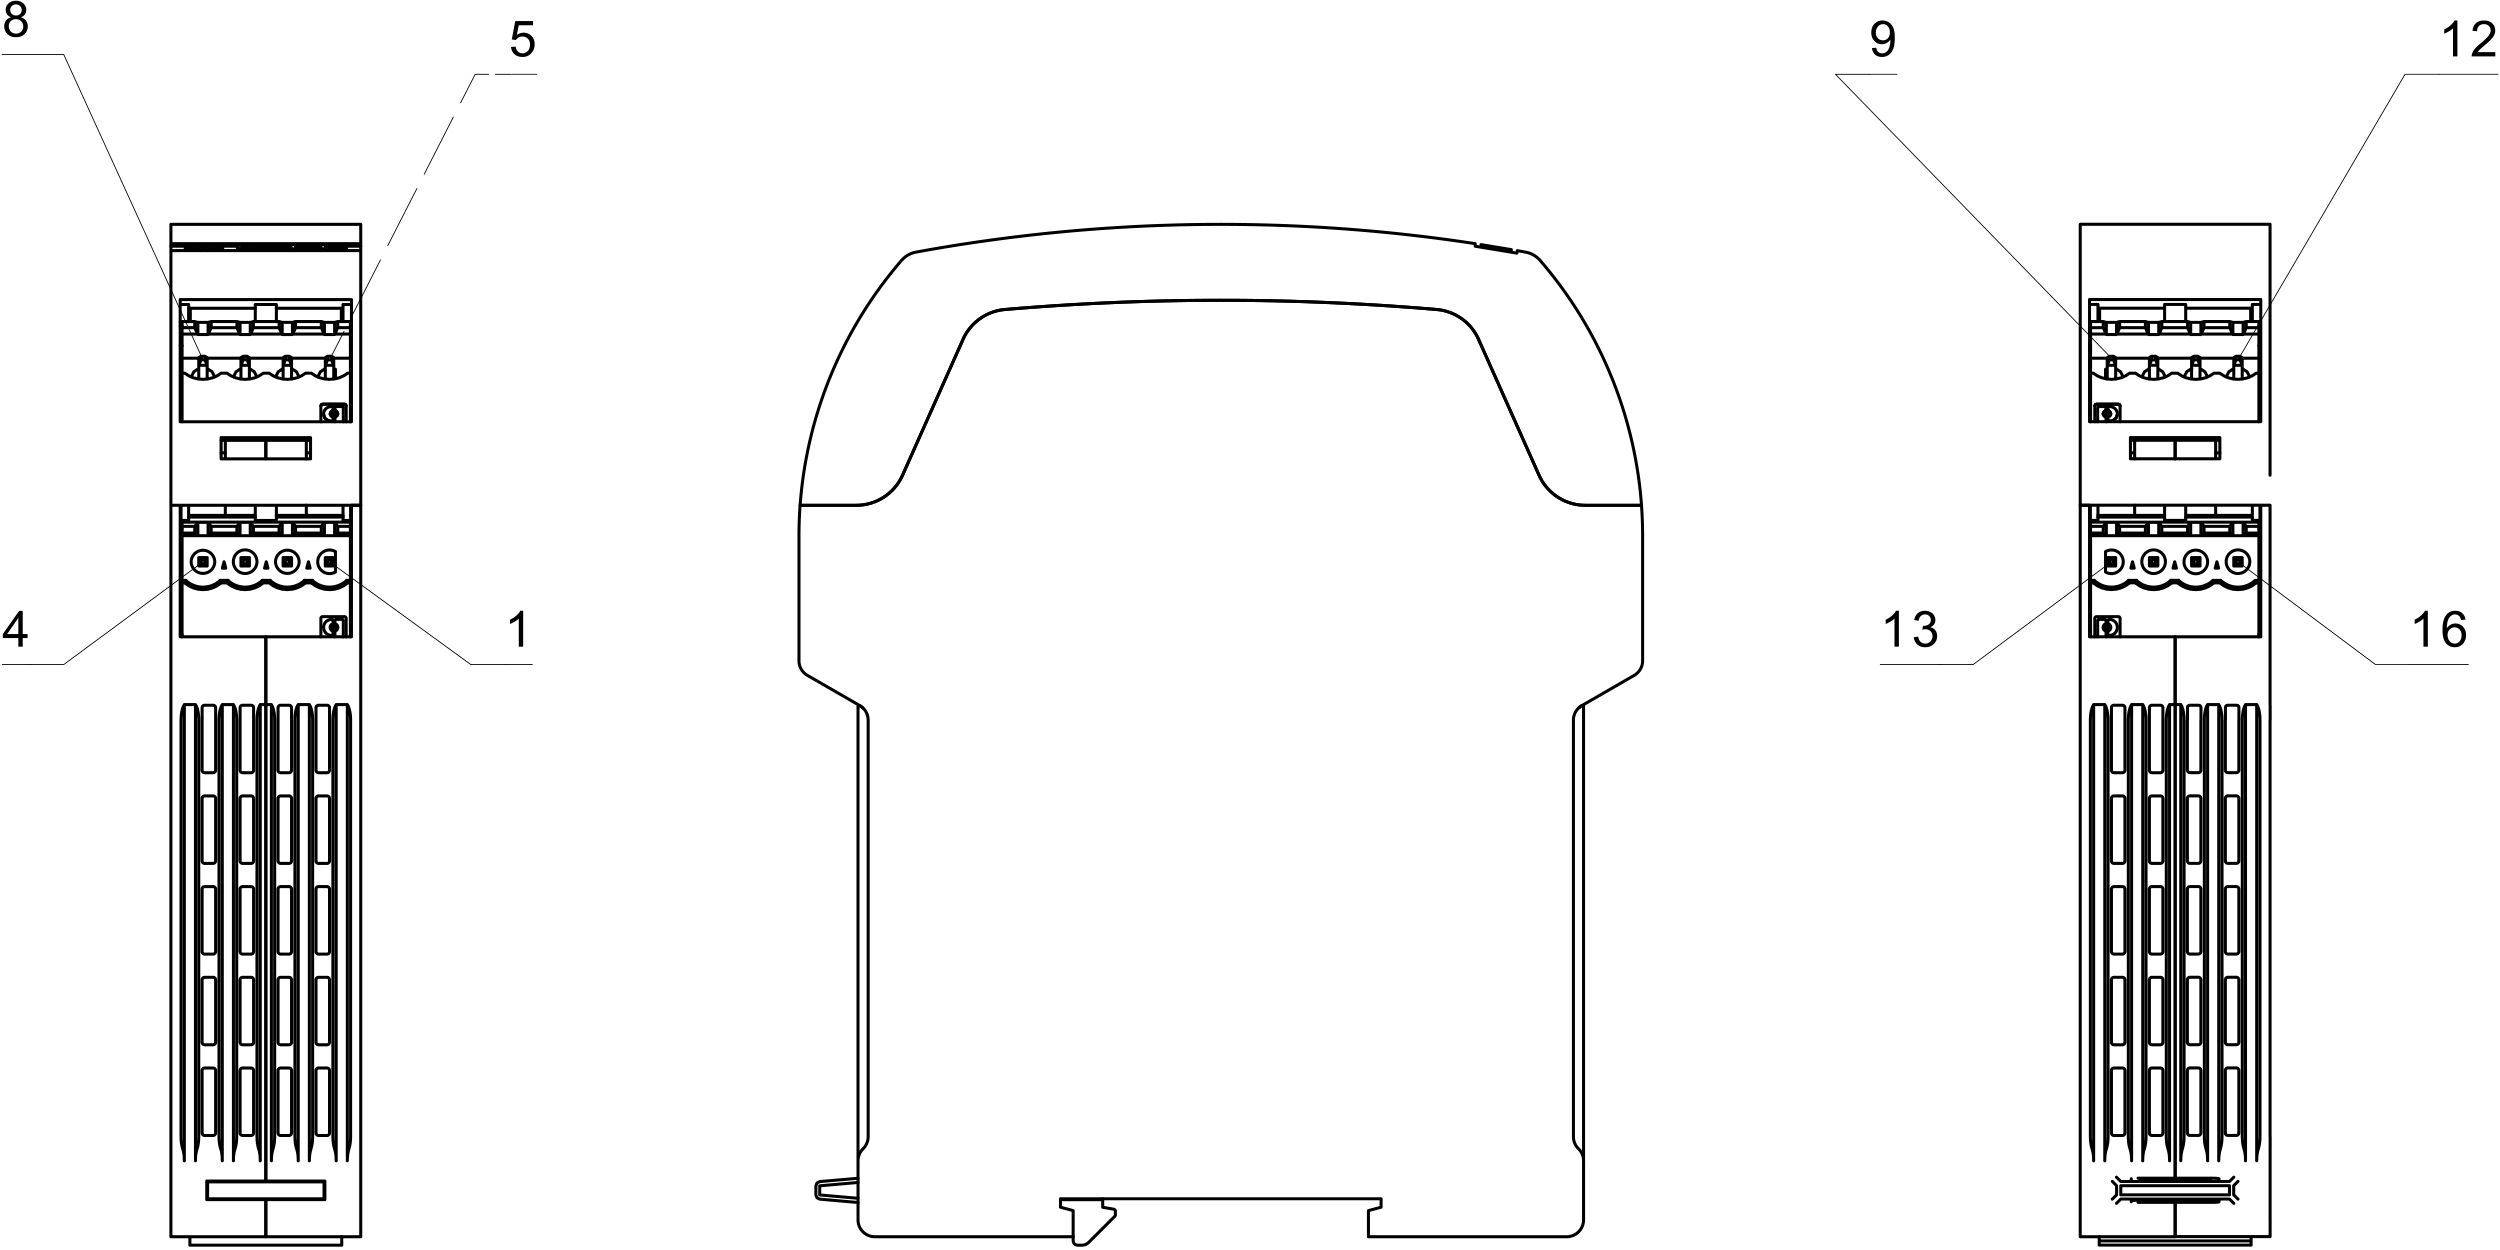 <svg fill="#000000" viewBox="0 0 560 280" xmlns="http://www.w3.org/2000/svg"><path d="m113.02 148.86h-7.56m0 0-31.649-23.01" fill="none" stroke="#000" stroke-linecap="round" stroke-linejoin="round" stroke-miterlimit="10" stroke-width=".189"/><path d="M117.19 144.85h-.983v-6.269l-.262.226-.312.226-.361.226-.37.206-.345.171-.317.13v-.95l.4-.204.374-.225.347-.246.322-.265.37-.364.292-.357.212-.35h.634" fill-rule="evenodd"/><path d="m113.02 148.86h6.224m-112.53 0h7.559m0 0 31.191-23.01" fill="none" stroke="#000" stroke-linecap="round" stroke-linejoin="round" stroke-miterlimit="10" stroke-width=".189"/><path d="M4.107 144.85v-1.92H.631v-.9l3.657-5.193h.803v5.192h1.082v.902H5.09v1.918zm0-2.82v-3.614l-2.509 3.613h2.51" fill-rule="evenodd"/><path d="m0.49 148.86h6.225m107.28-132.22h-3.022m-1.512 0h-3.023m0 0-3.264 6.396m-1.631 3.197-6.525 12.795m-1.632 3.198-6.525 12.792m-1.633 3.199-6.525 12.793m-1.63 3.198-3.263 6.397" fill="none" stroke="#000" stroke-linecap="round" stroke-linejoin="round" stroke-miterlimit="10" stroke-width=".189"/><path d="M114.463 10.528l1.032-.087.11.462.178.38.244.296.463.282.547.095.45-.06.401-.179.352-.297.274-.396.163-.473.054-.552-.052-.523-.16-.441-.263-.364-.347-.271-.412-.161-.476-.055-.453.055-.405.164-.342.246-.26.311-.922-.12.776-4.115h3.982v.939h-3.195l-.433 2.155.488-.28.506-.167.52-.057.505.046.463.136.42.227.382.319.316.388.226.442.136.494.045.544-.04.526-.119.488-.198.451-.278.415-.33.35-.376.274-.42.194-.467.116-.51.039-.522-.037-.473-.116-.422-.191-.37-.268-.308-.33-.234-.382-.16-.43" fill-rule="evenodd"/><path d="m114 16.635h6.227m-113.51-4.423h7.559m0 0 31.191 68.388" fill="none" stroke="#000" stroke-linecap="round" stroke-linejoin="round" stroke-miterlimit="10" stroke-width=".189"/><path d="M2.468 3.861l-.373-.172-.303-.213-.232-.255-.221-.457-.074-.537.04-.42.118-.386.196-.349.275-.316.34-.26.392-.187.444-.112.497-.037.498.039.448.114.397.192.345.268.28.32.2.354.12.386.04.42-.074.523-.222.45-.227.253-.295.212-.363.17.453.192.373.26.295.324.215.379.13.427.043.473-.046.493-.136.452-.227.412-.319.37-.391.306-.45.218-.507.132-.564.044-.565-.044-.507-.132-.449-.218-.392-.306-.318-.374-.228-.418-.136-.46-.045-.502.043-.493.132-.435.218-.378.304-.316.376-.242zM2.27 2.193l.092.518.274.413.42.27.531.089.516-.088.413-.267.275-.4.091-.479-.094-.498-.282-.411-.419-.277-.51-.094-.516.091-.42.27-.278.397zm-.317 3.7l.049.415.148.4.25.35.346.262.408.16.439.053.442-.05.388-.151.334-.252.255-.33.153-.385.051-.438-.053-.447-.159-.39-.264-.34-.34-.257-.394-.154-.446-.052-.437.052-.384.152-.333.254-.252.332-.15.383-.051.433" fill-rule="evenodd"/><path d="m0.49 12.212h6.225m539.57 4.423h-7.558m0 0-37.418 63.965" fill="none" stroke="#000" stroke-linecap="round" stroke-linejoin="round" stroke-miterlimit="10" stroke-width=".189"/><path d="M550.456 12.628h-.984v-6.27l-.261.227-.311.226-.361.226-.371.206-.344.17-.319.132v-.952l.399-.204.373-.225.35-.245.321-.266.37-.364.293-.357.212-.35h.633M558.948 11.683v.945h-5.296l.023-.35.092-.333.161-.36.215-.354.269-.352.248-.272.297-.294.348-.313.886-.745.42-.375.353-.339.285-.302.218-.267.254-.412.154-.396.052-.379-.107-.537-.315-.447-.305-.225-.363-.135-.42-.044-.441.047-.38.143-.316.237-.237.32-.144.393-.051.467-1.01-.104.087-.532.16-.464.231-.397.303-.328.368-.262.426-.186.484-.111.543-.037.545.04.487.12.425.2.367.278.295.34.21.376.126.416.042.454-.049.477-.148.468-.16.315-.219.326-.277.338-.265.28-.34.329-.416.376-1.012.868-.379.337-.239.231-.229.264-.187.267" fill-rule="evenodd"/><path d="m546.28 16.635h13.254m-19.874 132.22h-7.558m0 0-30.798-23.01" fill="none" stroke="#000" stroke-linecap="round" stroke-linejoin="round" stroke-miterlimit="10" stroke-width=".189"/><path d="M543.836 144.85h-.984v-6.269l-.261.226-.312.226-.362.226-.369.206-.344.171-.32.13v-.95l.4-.204.373-.225.348-.246.323-.265.372-.364.29-.357.213-.35h.633M552.261 138.8l-.977.076-.159-.5-.213-.341-.445-.316-.539-.106-.441.066-.384.197-.288.26-.244.33-.202.398-.117.361-.085.428-.054.498-.021.566.253-.329.291-.268.324-.205.348-.146.359-.088.37-.029.474.045.437.136.399.228.362.318.304.388.216.44.131.494.044.548-.037.491-.11.468-.181.444-.243.397-.296.33-.352.264-.396.19-.429.116-.465.038-.474-.036-.437-.108-.401-.182-.366-.252-.328-.324-.28-.41-.217-.503-.155-.597-.093-.69-.03-.784.034-.878.103-.778.17-.676.242-.574.308-.471.321-.332.361-.256.404-.185.446-.11.485-.036.452.032.408.1.364.166.323.232.272.29.212.34.152.392zm-4.017 3.453l.053.498.16.476.262.41.345.3.397.18.418.06.396-.056.356-.166.32-.28.248-.375.149-.456.05-.535-.049-.514-.148-.436-.245-.356-.321-.267-.371-.161-.424-.054-.423.054-.376.161-.332.267-.258.349-.155.417-.052.484" fill-rule="evenodd"/><path d="m539.66 148.86h13.252m-118.49 0h7.56m0 0 30.974-23.01" fill="none" stroke="#000" stroke-linecap="round" stroke-linejoin="round" stroke-miterlimit="10" stroke-width=".189"/><path d="M425.35 144.85h-.985v-6.269l-.261.226-.312.226-.361.226-.37.206-.345.171-.319.13v-.95l.4-.204.374-.225.348-.246.321-.265.372-.364.292-.357.21-.35h.635M428.676 142.735l.984-.132.137.506.194.403.242.3.454.275.541.09.439-.053.389-.16.341-.267.268-.346.16-.398.054-.448-.05-.425-.148-.37-.245-.32-.321-.246-.376-.147-.43-.049-.312.027-.381.082.11-.864.158.011.404-.036.377-.11.35-.182.278-.257.168-.338.056-.417-.09-.493-.275-.402-.42-.266-.527-.09-.525.091-.43.27-.225.28-.164.362-.104.44-.984-.175.119-.466.177-.411.234-.355.29-.298.34-.239.378-.17.417-.103.456-.034.425.031.403.095.38.157.339.21.281.254.221.303.222.5.074.532-.069.496-.21.45-.346.382-.479.296.439.149.367.227.298.306.219.371.13.43.045.489-.048.505-.144.465-.239.426-.335.385-.408.319-.458.228-.51.136-.558.045-.506-.04-.461-.116-.416-.197-.372-.276-.31-.338-.235-.382-.162-.431" fill-rule="evenodd"/><path d="m421.18 148.86h13.252m-15.734-132.22h-7.558m0 0 61.841 63.605" fill="none" stroke="#000" stroke-linecap="round" stroke-linejoin="round" stroke-miterlimit="10" stroke-width=".189"/><path d="M419.31 10.775l.945-.088.176.576.284.392.386.225.483.076.425-.052.367-.156.313-.243.251-.309.2-.41.165-.53.083-.396.05-.4.015-.407-.005-.196-.221.294-.27.254-.318.216-.348.162-.37.096-.386.032-.479-.044-.44-.136-.401-.226-.364-.316-.3-.389-.216-.447-.13-.504-.042-.561.044-.58.134-.52.224-.461.314-.402.382-.324.43-.233.473-.14.517-.045.507.045.476.141.444.234.399.321.329.401.256.48.123.339.094.395.068.45.04.506.014.562-.014.591-.04.539-.065.489-.095.44-.12.39-.186.427-.228.372-.27.319-.309.265-.343.208-.37.148-.4.09-.43.029-.448-.032-.405-.097-.363-.162-.318-.228-.27-.288-.208-.342-.149-.394zm4.029-3.536l-.051-.526-.15-.449-.254-.37-.319-.277-.361-.165-.401-.055-.419.059-.38.18-.344.297-.27.392-.162.462-.055.534.052.479.152.415.255.352.333.264.382.158.429.054.428-.054.373-.158.318-.264.246-.362.148-.442.05-.524" fill-rule="evenodd"/><path d="m418.7 16.635h6.227" fill="none" stroke="#000" stroke-linecap="round" stroke-linejoin="round" stroke-miterlimit="10" stroke-width=".189"/><path d="m178.97 148.01c0 1.35 0.721 2.598 1.889 3.273m-1.889-31.199v27.926m0.252-34.824a94.511 94.511 0 0 0-0.252 6.898h0m0.252-6.898h12.584m0 0a11.34 11.34 0 0 0 10.358-6.726m13.555-30.444-13.555 30.444m22.946-37.13a11.335 11.335 0 0 0-9.391 6.686m57.739-8.752c-16.138 0-32.27 0.69-48.348 2.066m96.697 0a567.07 567.07 0 0 0-48.35-2.066m57.741 8.752a11.337 11.337 0 0 0-9.391-6.686m9.391 6.686 13.554 30.444m1e-3 0a11.337 11.337 0 0 0 10.357 6.726m0 0h12.584m0.252 6.898c0-2.302-0.084-4.602-0.252-6.898m0.252 6.898v27.926m-1.89 3.273a3.78 3.78 0 0 0 1.89-3.273h0m-17.007 129.02a3.78 3.78 0 0 0 3.779-3.78h0m-48.188 3.78h44.409m-44.409-5.854v5.854m0-5.854 2.833-0.76m0-1.89v1.89m-71.81-1.89h71.81m-71.81 0v1.89m0 0 2.834 0.76m0 0v5.854m-44.409 0h44.409m-48.189-3.779a3.78 3.78 0 0 0 3.78 3.779m-3.78-17.007v13.228m162.52-13.228v13.228m-161.38-15.928a3.78 3.78 0 0 0-1.135 2.7m162.52 0c0-1.016-0.41-1.99-1.134-2.7m0.756-99.274 11.716-6.765m-185.2 0 11.717 6.765m1.89 3.274a3.78 3.78 0 0 0-1.89-3.274m159.87 96.575c0 1.016 0.408 1.988 1.134 2.699m-160.25 0a3.783 3.783 0 0 0 1.133-2.7m0-93.3v93.3m157.98-93.3v93.3m1.89-96.574a3.776 3.776 0 0 0-1.89 3.274m2.268 98.7v-102.19m-162.52 0v102.19" fill="none" stroke="#000" stroke-linecap="round" stroke-linejoin="round" stroke-miterlimit="10" stroke-width=".68"/><path d="m353.67 158.54 9e-3 -8e-3 8e-3 -8e-3 0.01-7e-3 9e-3 -9e-3 9e-3 -8e-3 0.01-9e-3 9e-3 -0.01 0.01-7e-3 0.011-0.01 0.01-9e-3 0.011-0.01 0.011-8e-3 0.01-9e-3 0.011-0.01 0.024-0.02 0.012-9e-3 0.012-0.01 0.023-0.016 0.021-0.019 0.044-0.034 0.023-0.016 0.023-0.018 0.044-0.032 0.021-0.014 0.02-0.013 0.019-0.013 0.018-0.013 0.036-0.024 0.016-0.012 0.018-0.01 0.016-0.011 0.016-0.01 0.014-9e-3 0.015-0.01 0.013-7e-3 0.014-9e-3 0.013-7e-3 0.012-7e-3 0.012-8e-3 0.012-7e-3 0.01-6e-3 0.011-6e-3m-161.09 0.492-0.01-8e-3 -8e-3 -8e-3 -9e-3 -7e-3 -0.01-9e-3 -9e-3 -0.01-9e-3 -7e-3 -8e-3 -8e-3 -0.01-8e-3 -0.018-0.016-0.02-0.016-8e-3 -0.01-0.01-6e-3 -0.02-0.016-0.018-0.016-0.02-0.016-0.01-7e-3 -0.018-0.016-0.01-8e-3 -0.01-6e-3 -0.01-8e-3 -0.01-7e-3 -0.01-0.01-0.01-6e-3 -0.01-8e-3 -0.01-7e-3 -0.02-0.016-0.01-6e-3 -0.01-8e-3 -0.02-0.014-0.01-8e-3 -0.017-0.013-0.018-0.012-0.016-0.01-0.018-0.013-0.017-0.012-0.016-0.01-0.016-0.011-0.017-0.01-0.015-0.011-0.016-0.01-0.015-0.01-0.016-9e-3 -0.013-9e-3 -0.015-8e-3 -0.014-0.01-0.014-7e-3 -0.013-0.01-0.015-6e-3 -0.012-8e-3 -0.012-7e-3m54.424 112.37v-1.7m2.523 2.145-2.523-0.445m2.836 0.816-0.09-0.242-0.223-0.129m0.313 1.288v-0.917m-0.112 1.184 0.083-0.123 0.03-0.144m-6.062 6.217 5.95-5.95m-7.286 6.504 0.723-0.144 0.613-0.41m-2.442 0.554h1.106m-2.052-0.944 0.127 0.47 0.346 0.347 0.472 0.127m-0.945-0.944v-0.946m6.613-8.314h-9.448m9.448-0.19v0.19m-63.39-0.115 8.588 0.752m0-0.942-8.587-0.751m0 0v-2.047m0 1e-3 8.587-0.753m0-0.941-8.588 0.75m-0.862 0.944v2.046m0 0 0.25 0.639 0.613 0.302m0-3.93-0.613 0.302-0.25 0.64m157.02-208.92-9.322-1.543m9.414 0.984-0.092 0.559m1.952-0.222c-0.62-0.114-1.239-0.227-1.86-0.337m5.128 2.207a5.672 5.672 0 0 0-3.268-1.87m25.975 56.713a94.486 94.486 0 0 0-22.707-54.843m10.124 54.843h12.584m-22.941-6.726a11.337 11.337 0 0 0 10.357 6.726m-23.912-37.17a11.337 11.337 0 0 0-9.391-6.686m0 0a567.07 567.07 0 0 0-96.697 0m0 0a11.335 11.335 0 0 0-9.391 6.686m0 0-13.555 30.444m-22.942 6.726h12.584m10.124-54.843a94.494 94.494 0 0 0-22.708 54.843m25.976-56.713a5.672 5.672 0 0 0-3.268 1.87m128.51-3.765a378.02 378.02 0 0 0-125.25 1.894m125.25-1.319v-0.575m-138.64 58.608a11.34 11.34 0 0 0 10.358-6.726m129.03-30.444 13.554 30.444m-12.901-51.65-0.093 0.558m0.093-0.558 0.203 0.033 0.586 0.097 0.915 0.152 1.152 0.191 1.277 0.21m-0.091 0.56 0.091-0.56m0.049 0.01-0.091 0.559m0.091-0.559 0.58 0.095 0.566 0.094m-1e-3 1e-3 0.38 0.06 0.34 0.058m0.386 0.639 0.092-0.56m-0.478-0.079 0.272 0.044 0.206 0.035m0.077 0.588 0.091-0.56m-0.168-0.028 0.127 0.021 0.041 7e-3m-2.56-0.425 0.026 5e-3 0.024 5e-3m-4.179-0.696-1e-3 3e-3m-0.078-0.012-0.093 0.558m0.093-0.558 0.075 0.012m0 0-0.093 0.558m4.518 0.175 2e-3 -4e-3m170.14 57.647v6.898m0-6.898h2.079m-1e-3 0v6.898m-21.26 22.564h19.182m-19.182 0v5.362m19.182-5.362v-22.564m2.078 0v27.926m0 3.273v-3.273m-21.26 0v3.273m3.309 6.69h1.889m-2.171 0.075 0.135-0.056 0.147-0.018m-1.938 0.074-0.122-0.218m0 0h-1.248m18.379 0.218-0.125-0.218m0 0h-2.493m-0.124 0.218 0.124-0.218m-2.062 0.143 0.147 0.02 0.135 0.055m-2.171-0.075h1.89m-2.17 0.075 0.136-0.056 0.144-0.018m-1.936 0.074-0.122-0.218m0 0h-2.495m-0.124 0.218 0.124-0.218m-2.06 0.143 0.075 6e-3 0.072 0.015 0.068 0.023 0.065 0.031m-5.478-0.218v-6.547m21.26 0v6.765m-5.498-0.218v102.19m0 0v-0.043l-1e-3 -0.021v-0.146l-2e-3 -0.023-1e-3 -0.02v-0.04l-1e-3 -0.023v-0.02l-2e-3 -0.022v-0.02l-1e-3 -0.022v-0.02l-1e-3 -0.022-2e-3 -0.02v-0.021l-1e-3 -0.021v-0.022l-1e-3 -0.02-2e-3 -0.022-1e-3 -0.02v-0.022l-3e-3 -0.02-1e-3 -0.02v-0.021l-3e-3 -0.023v-0.02l-2e-3 -0.021v-0.021l-2e-3 -0.02-1e-3 -0.022-3e-3 -0.02-1e-3 -0.02-1e-3 -0.022-2e-3 -0.02-2e-3 -0.023-2e-3 -0.019-2e-3 -0.042-3e-3 -0.02-1e-3 -0.021-2e-3 -0.02-2e-3 -0.022-2e-3 -0.021-1e-3 -0.02-3e-3 -0.02-2e-3 -0.022-4e-3 -0.04-3e-3 -0.02-1e-3 -0.021-3e-3 -0.022-3e-3 -0.02-2e-3 -0.018-2e-3 -0.021-2e-3 -0.02-3e-3 -0.022-3e-3 -0.02-2e-3 -0.02-3e-3 -0.02-1e-3 -0.02-3e-3 -0.02-8e-3 -0.056-5e-3 -0.034-6e-3 -0.035-5e-3 -0.035-5e-3 -0.036-6e-3 -0.034-5e-3 -0.035-7e-3 -0.035-5e-3 -0.034-5e-3 -0.035-7e-3 -0.033-7e-3 -0.035-5e-3 -0.033-7e-3 -0.035-6e-3 -0.033-7e-3 -0.033-7e-3 -0.035-6e-3 -0.034-8e-3 -0.031-7e-3 -0.034-8e-3 -0.033-7e-3 -0.032-8e-3 -0.034-8e-3 -0.032-8e-3 -0.033-8e-3 -0.03-8e-3 -0.033-8e-3 -0.032-9e-3 -0.03-8e-3 -0.031-8e-3 -0.032-0.01-0.03-9e-3 -0.031-9e-3 -0.03-8e-3 -0.03-0.02-0.06-0.01-0.028m-0.367-2.699 0.024 0.737 0.07 0.712 0.116 0.668 0.158 0.582m-0.368-96v93.3m0.613-96.574-0.135 0.279-0.121 0.33-0.107 0.38-0.089 0.414-0.07 0.44-0.051 0.47-0.031 0.474-0.01 0.487m-5.271 98.7 0.022-0.739 0.072-0.712 0.116-0.668 0.158-0.581m-2.863-99.492v102.19m0 0v-0.064l-1e-3 -0.02v-0.063l-2e-3 -0.021v-0.065l-1e-3 -0.02v-0.042l-1e-3 -0.021v-0.02l-2e-3 -0.022v-0.02l-1e-3 -0.022v-0.02l-1e-3 -0.022v-0.02l-2e-3 -0.021-1e-3 -0.021v-0.022l-3e-3 -0.02v-0.022l-1e-3 -0.02-1e-3 -0.022-2e-3 -0.02v-0.02l-2e-3 -0.021v-0.023l-2e-3 -0.02-2e-3 -0.042-2e-3 -0.02-1e-3 -0.022-3e-3 -0.02-1e-3 -0.02-1e-3 -0.021-2e-3 -0.021-1e-3 -0.022-1e-3 -0.02-3e-3 -0.021-1e-3 -0.021-4e-3 -0.04-2e-3 -0.022-1e-3 -0.02-3e-3 -0.02-1e-3 -0.022-3e-3 -0.019-2e-3 -0.021-2e-3 -0.022-6e-3 -0.06-6e-3 -0.04-1e-3 -0.021-3e-3 -0.021-2e-3 -0.02-6e-3 -0.04-1e-3 -0.02-3e-3 -0.02-4e-3 -0.02-4e-3 -0.04-5e-3 -0.036-4e-3 -0.035-5e-3 -0.035-7e-3 -0.036-5e-3 -0.034-6e-3 -0.035-0.01-0.07-6e-3 -0.034-6e-3 -0.035-7e-3 -0.034-5e-3 -0.034-7e-3 -0.034-5e-3 -0.034-8e-3 -0.033-0.014-0.068-8e-3 -0.033-5e-3 -0.033-8e-3 -0.034-8e-3 -0.032-7e-3 -0.033-8e-3 -0.032-8e-3 -0.034-0.024-0.096-8e-3 -0.03-9e-3 -0.032-8e-3 -0.031-8e-3 -0.032-0.01-0.03-9e-3 -0.031-9e-3 -0.03-8e-3 -0.03-0.02-0.06-0.01-0.028m-0.368-2.699 0.023 0.739 0.072 0.713 0.116 0.667 0.158 0.58m-0.369-96v93.3m0-93.3v-0.105l2e-3 -0.02v-0.085l1e-3 -0.021v-0.063l2e-3 -0.02v-0.021l1e-3 -0.021 1e-3 -0.02v-0.043l2e-3 -0.02 1e-3 -0.021 1e-3 -0.022v-0.02l2e-3 -0.021 1e-3 -0.021v-0.02l1e-3 -0.022 2e-3 -0.02v-0.02l2e-3 -0.021v-0.021l3e-3 -0.022v-0.02l1e-3 -0.021 3e-3 -0.021 1e-3 -0.02 2e-3 -0.022 1e-3 -0.02 1e-3 -0.021 2e-3 -0.021 2e-3 -0.04 3e-3 -0.022 1e-3 -0.02 2e-3 -0.021 1e-3 -0.02 3e-3 -0.021 2e-3 -0.04 3e-3 -0.022 3e-3 -0.02 2e-3 -0.04 3e-3 -0.021 1e-3 -0.02 3e-3 -0.02 3e-3 -0.021 6e-3 -0.06 6e-3 -0.04 1e-3 -0.02 3e-3 -0.02 2e-3 -0.022 6e-3 -0.04 2e-3 -0.018 2e-3 -0.02 4e-3 -0.02 2e-3 -0.02 6e-3 -0.04 2e-3 -0.02 3e-3 -0.02 4e-3 -0.019 3e-3 -0.02 2e-3 -0.019 3e-3 -0.021 4e-3 -0.019 3e-3 -0.018 2e-3 -0.02 4e-3 -0.019 3e-3 -0.019 4e-3 -0.02 3e-3 -0.018 2e-3 -0.019 4e-3 -0.02 3e-3 -0.019 4e-3 -0.02 4e-3 -0.017 5e-3 -0.032 7e-3 -0.03 5e-3 -0.03 7e-3 -0.03 5e-3 -0.031 7e-3 -0.031 5e-3 -0.03 8e-3 -0.029 0.012-0.06 8e-3 -0.03 0.014-0.06 8e-3 -0.028 6e-3 -0.03 8e-3 -0.03 8e-3 -0.028 7e-3 -0.03 8e-3 -0.028 8e-3 -0.029 0.016-0.056 0.01-0.03 7e-3 -0.027 0.01-0.027 0.016-0.056 9e-3 -0.028 0.01-0.027 7e-3 -0.026 0.02-0.054 0.01-0.025 9e-3 -0.027 0.02-0.052 0.01-0.024 0.01-0.026 0.02-0.048 0.01-0.026 0.022-0.048 0.01-0.023 0.011-0.022 0.011-0.024 0.01-0.023 0.013-0.022 0.01-0.022 0.012-0.023 0.012-0.02 0.011-0.02m-5.885 101.97 0.024-0.74 0.07-0.714 0.118-0.667 0.156-0.58m-1.617 11.527v4.402m1.249-115.42v102.19m8.504-102.19v102.19m8.502-102.19v102.19m-18.255-102.19v106.59m21.26-4.4v13.228m-10.771-111.93-0.01-0.487-0.03-0.476-0.051-0.467-0.07-0.44-0.089-0.413-0.105-0.377-0.123-0.334-0.136-0.28m0.614 96.575v-93.301m-0.369 96 0.158-0.58 0.116-0.666 0.07-0.713 0.025-0.74m8.504-93.301-0.01-0.487-0.03-0.476-0.052-0.467-0.07-0.44-0.088-0.413-0.106-0.377-0.122-0.334-0.136-0.28m0.614 96.575v-93.301m-0.368 96 0.157-0.58 0.116-0.667 0.072-0.712 0.023-0.74m-0.738 5.399 0.024-0.739 0.072-0.712 0.116-0.668 0.158-0.581m2.635 2.7v-2.7m-19.274-96-0.01-0.486-0.031-0.476-0.051-0.469-0.07-0.44-0.089-0.415-0.108-0.378-0.121-0.331-0.135-0.279m0.615 96.575v-93.301m-0.369 96 0.157-0.58 0.116-0.666 0.072-0.713 0.024-0.74m17.385 22.406h1.89m-1e-3 0v-3.78m-21.26 3.78h19.371m-19.371-3.779v3.779m14.269-115.71v-2.782m0 0v-8e-3l-2e-3 -8e-3v-0.026l-2e-3 -0.018v-8e-3l-2e-3 -0.01-1e-3 -8e-3 -1e-3 -0.01-2e-3 -8e-3 -2e-3 -9e-3 -4e-3 -0.02-3e-3 -0.01-1e-3 -9e-3 -3e-3 -9e-3 -3e-3 -5e-3 -1e-3 -7e-3 -5e-3 -0.013-4e-3 -0.014-0.01-0.02-9e-3 -0.021-0.013-0.028-0.015-0.027-0.01-0.014-9e-3 -0.013-0.02-0.028-0.01-0.011-0.02-0.024-0.011-0.01-0.01-0.01-0.01-0.011-0.01-8e-3 -0.011-0.01-0.011-9e-3 -0.01-8e-3 -0.011-8e-3 -0.011-6e-3 -0.01-8e-3 -0.03-0.018m-8.217 3.274v-2.782m0 0v-0.016l-2e-3 -7e-3v-0.017l-1e-3 -9e-3v-0.01l-1e-3 -7e-3v-0.01l-3e-3 -9e-3 -1e-3 -0.01-2e-3 -8e-3 -1e-3 -9e-3 -3e-3 -0.01-1e-3 -0.01-3e-3 -0.01-4e-3 -9e-3 -1e-3 -0.01-7e-3 -0.017-5e-3 -0.018-7e-3 -0.017-8e-3 -0.017-6e-3 -0.016-0.01-0.018-8e-3 -0.016-0.01-0.016-8e-3 -0.014-0.01-0.013-9e-3 -0.013-0.01-0.013-0.02-0.024-0.011-0.012-0.01-0.01-9e-3 -0.011-0.012-0.01-0.01-9e-3 -0.01-0.01-0.01-7e-3 -0.011-9e-3 -0.011-7e-3 -0.01-7e-3 -0.01-8e-3 -0.012-7e-3 -0.02-0.012m-2.738 0.492v2.782m0.287-3.274-5e-3 3e-3 -7e-3 4e-3 -5e-3 3e-3 -7e-3 5e-3 -5e-3 3e-3 -7e-3 4e-3 -5e-3 5e-3 -7e-3 3e-3 -5e-3 5e-3 -7e-3 4e-3 -5e-3 4e-3 -7e-3 5e-3 -6e-3 7e-3 -7e-3 4e-3 -5e-3 5e-3 -7e-3 6e-3 -7e-3 5e-3 -5e-3 7e-3 -7e-3 5e-3 -5e-3 7e-3 -7e-3 5e-3 -5e-3 7e-3 -7e-3 6e-3 -5e-3 7e-3 -7e-3 8e-3 -5e-3 7e-3 -7e-3 6e-3 -0.01 0.016-6e-3 7e-3 -0.012 0.016-5e-3 0.01-5e-3 7e-3 -0.012 0.019-0.01 0.019-8e-3 0.016-8e-3 0.017-5e-3 0.012-5e-3 0.013-3e-3 0.01-4e-3 0.01-3e-3 7e-3 -1e-3 7e-3 -1e-3 2e-3v3e-3l-3e-3 0.01-4e-3 0.011-3e-3 0.01-1e-3 0.012-3e-3 0.01-2e-3 0.02-3e-3 0.01v0.01l-3e-3 0.011v0.01l-1e-3 0.01v0.019l-1e-3 0.01v8e-3m18.519-0.492v3.274m-10.014-2.782v2.782m0-2.782v-0.041l1e-3 -8e-3 2e-3 -8e-3v-8e-3l2e-3 -0.016v-8e-3l3e-3 -8e-3 1e-3 -0.01 2e-3 -6e-3 1e-3 -8e-3 3e-3 -8e-3 2e-3 -0.016 4e-3 -0.016 3e-3 -7e-3 3e-3 -8e-3 2e-3 -8e-3 3e-3 -8e-3 7e-3 -0.014 2e-3 -7e-3 3e-3 -0.01 4e-3 -6e-3 3e-3 -8e-3 4e-3 -7e-3 2e-3 -8e-3 6e-3 -8e-3 2e-3 -6e-3 4e-3 -8e-3 6e-3 -7e-3 2e-3 -7e-3 4e-3 -8e-3 8e-3 -0.013 8e-3 -0.012 0.01-0.01 8e-3 -0.013 9e-3 -0.012 0.01-0.01 7e-3 -0.011 0.011-0.01 0.01-0.011 0.02-0.02 0.01-9e-3 0.012-9e-3 0.01-8e-3 0.011-0.01 0.012-7e-3 0.012-0.01 0.012-6e-3 0.012-8e-3 0.012-7e-3m9.729 96.575v2.699m-7.56-84.231a0.568 0.568 0 0 0 0.569-0.567h0m-3.023 0c0 0.313 0.253 0.567 0.565 0.567m0 0h1.89m-1e-3 81.262a0.569 0.569 0 0 0 0.569-0.569h0m0-13.984v13.984m0-13.984h0a0.568 0.568 0 0 0-0.568-0.566m-1.89-1e-3h1.89m-1.89 0a0.567 0.567 0 0 0-0.565 0.567h0m0 0v13.984m0 0c0 0.314 0.253 0.568 0.565 0.568m0 1e-3h1.89m-1e-3 -20.317a0.567 0.567 0 0 0 0.569-0.566h0m0-13.984v13.984m0-13.984h0a0.567 0.567 0 0 0-0.568-0.567m-1.89 0h1.89m-1.89 0a0.566 0.566 0 0 0-0.565 0.567h0m0 0v13.984m0 0c0 0.313 0.253 0.566 0.565 0.566m0 0h1.89m-1e-3 -20.314a0.568 0.568 0 0 0 0.569-0.567h0m0-13.985v13.985m0-13.985h0a0.567 0.567 0 0 0-0.568-0.566m-1.89 0h1.89m-1.89 0a0.566 0.566 0 0 0-0.565 0.566h0m0 0v13.985m0 0c0 0.312 0.253 0.567 0.565 0.567m0 0h1.89m-1e-3 -20.315a0.568 0.568 0 0 0 0.569-0.567h0m0-13.985v13.985m0-13.985h0a0.568 0.568 0 0 0-0.568-0.567m-1.89 0h1.89m-1.89 0a0.567 0.567 0 0 0-0.565 0.567h0m0 0v13.985m0 0c0 0.312 0.253 0.567 0.565 0.567m0 0h1.89m-2.455-32.085v11.202m3.023-11.202v11.202m-11.529 0c0 0.313 0.255 0.567 0.569 0.567m0 0h1.889m0 0a0.567 0.567 0 0 0 0.567-0.567h0m-0.567 81.829a0.568 0.568 0 0 0 0.567-0.569h0m0-13.984v13.984m0-13.984h0a0.568 0.568 0 0 0-0.567-0.566m-1.889-1e-3h1.889m-1.889 0a0.568 0.568 0 0 0-0.568 0.567m-1e-3 0v13.984m0 0c0 0.314 0.255 0.568 0.569 0.568m0 1e-3h1.889m0-20.317a0.567 0.567 0 0 0 0.567-0.566h0m0-13.984v13.984m0-13.984h0a0.567 0.567 0 0 0-0.567-0.567m-1.889 0h1.889m-1.889 0a0.567 0.567 0 0 0-0.568 0.567m-1e-3 0v13.984m0 0c0 0.313 0.255 0.566 0.569 0.566m0 0h1.889m0-20.314a0.568 0.568 0 0 0 0.567-0.567h0m0-13.985v13.985m0-13.985h0a0.567 0.567 0 0 0-0.567-0.566m-1.889 0h1.889m-1.889 0a0.567 0.567 0 0 0-0.568 0.566m-1e-3 0v13.985m0 0c0 0.312 0.255 0.567 0.569 0.567m0 0h1.889m0-20.315a0.568 0.568 0 0 0 0.567-0.567h0m0-13.985v13.985m0-13.985h0a0.568 0.568 0 0 0-0.567-0.567m-1.889 0h1.889m-1.889 0a0.568 0.568 0 0 0-0.568 0.567m-1e-3 0v13.985m0 0c0 0.312 0.255 0.567 0.569 0.567m0 0h1.889m0.567-20.883v-11.201m-3.025-1e-3v11.202m18.52-11.202v93.3m-12.187-151.83v-0.969m-9.073 0v0.968m9.073-0.968v-2.793m-9.073 0v2.793m18.757 40.258h0.425m-16.819-26.629h6.71m0 0v-2.267m0-14.155v-0.396m-9.073 0v0.396m19.182 16.422h-0.19m-1.699 0h-8.22m9.684 3.025h0.425m-2.268-46.448v-2.977m-33.921 208.92h34.016m-34.016 0v0.944m34.016-0.944v0.944m-34.016-1.89v0.946m34.016 0v-0.946m-29.182-9.37h24.347m0 0.941h-24.347m24.347-3.93h-24.347m24.347 0.943h-24.347m24.347 0v2.046m0.941 0v-2.047m-25.288 1e-3v2.046m-0.941-2.046v2.046m25.288 0.941 0.963 0.964m0.943-0.942-0.965-0.963m0.022-3.952-0.963 0.963m0.941 0.943 0.964-0.965m-26.252 3.952-0.964 0.964m0.023-1.905-0.964 0.963m1.905-3.952-0.964-0.963m-0.941 0.941 0.964 0.964m22.941-1.356v-0.198m0 0-0.03-0.027-0.091-0.025-0.557-0.058-0.834-0.021m0 0h-16.629m-1.512 0.131v0.198m1.889 0.166h15.875m1.889 4.593-0.016-0.023-0.05-0.022-0.379-0.063-0.647-0.043-0.797-0.016m0 0h-15.875m0 0-0.796 0.016-0.648 0.043-0.378 0.063-0.05 0.022-0.017 0.023m0 0v0.197m1.512 0.132h16.63m-1e-3 0 0.834-0.021 0.557-0.059 0.09-0.025 0.031-0.027m0 1e-3v-0.198m-26.834 9.904h34.016m-38.269-220.58v54.843m31.277-15.155v4.761m-20.031-4.761h20.03m-20.03 0v4.761m0 1e-3h20.03m9.166-35.68v27.365m-38.362-27.365h38.362m-38.362 0v27.365m0 0h38.362m-40.442 18.708h42.52m0-6.727v-48.116m-3.967 58.245v-3.402m1.7 0v3.402m-1.7 0h1.7m-36.283-3.402v3.402m0 0h-1.701m0 0v-3.402m16.629 3.402v-3.402m4.725 0v3.402m-4.725 0h4.725m-21.543-48.375h1.89m36.472 0h-1.89m-14.929 0h-4.725m19.655 3.817v-3.818m-34.583 1e-3v3.817m14.928 0v-3.818m4.725 1e-3v3.817m-23.623-15.557v1.87m42.52 0v-1.87m0-6.215h-42.52m0 0v6.214m42.52 1e-3v-6.215m-31.274 48.377h20.03m-12.378-29.582h-14.74m0 0v2.977m-1.843 5.406h-0.234m38.361 0h-0.425m-1.654-5.406v-2.977m0 0h-14.74m16.394 3.09h0.425m-38.127 0h-0.234m38.361 0.841h-0.425m-37.702 0h-0.234m19.956 57.022-0.027 0.069-0.027 0.067-0.026 0.07-0.027 0.071-0.027 0.07-0.028 0.074-0.028 0.072-0.026 0.073m-1.308 1e-3h1.308m-1.308 0-2e-3 -3e-3v-2e-3m0 0-0.028-0.072-0.026-0.072-0.027-0.07-0.028-0.072-0.027-0.07-0.026-0.069-0.026-0.067-0.026-0.069m0 0v-1e-3m1.74 0h-1.74m-9.232 0.567-0.899 0.646-1.001 0.475-1.068 0.293-1.103 0.097-1.104-0.097-1.068-0.292-1-0.476-0.9-0.647m8.141 1e-3h1.308" fill="none" stroke="#000" stroke-linecap="round" stroke-linejoin="round" stroke-miterlimit="10" stroke-width=".68"/><path d="M486.484 130.57l-.9.646-1 .475-1.068.293-1.104.097-1.103-.097-1.069-.292-1-.476-.9-.647M495.932 130.57l-.9.646-1 .475-1.068.293-1.103.097-1.104-.097-1.066-.292-1.002-.476-.9-.647M495.932 130.57h1.308M505.381 130.57l-.9.646-1 .475-1.068.293-1.104.097-1.102-.097-1.068-.292-1-.476-.9-.647M505.381 130.57h.606M505.987 130.57v12.075M468.285 142.645V130.57M468.285 130.57h.607M474.9 138.527v4.118M474.9 138.527a.399.399 0 0 0-.397-.399M469.63 138.128h4.873M469.63 138.128a.399.399 0 0 0-.4.399M469.23 138.527v4.118M497.455 130.003l-.026.069-.026.067-.027.07-.027.071-.028.07-.026.074-.028.072-.027.073M495.93 130.57v-.005M495.93 130.565l-.027-.072-.027-.072-.028-.07-.027-.072-.026-.07-.027-.069-.025-.067-.027-.069M495.716 130.004v-.001M497.455 130.003h-1.739M478.557 130.003l-.026.069-.026.067-.026.07-.027.071-.028.07-.027.074-.028.072-.028.073M477.033 130.57v-.003l-.001-.002M477.032 130.565l-.027-.072-.026-.072-.028-.07-.027-.072-.027-.07-.026-.069-.027-.067-.025-.069M476.819 130.004l-.002-.001h0M478.557 130.003h-1.74M469.11 130.003l-.027.069-.027.067-.027.07-.026.071-.027.07-.028.074-.028.072-.028.073M468.285 130.57v-.567M469.11 130.003h-.825M472.393 140.54l-.008.084-.025.08-.041.076-.054.067-.032.028-.033.025-.035.02-.037.019-.081.024-.086.009-.085-.01-.081-.023-.038-.019-.034-.02-.034-.025-.032-.028-.054-.067-.042-.076-.022-.081-.01-.083M471.53 140.54l.009-.083.022-.081.042-.076.054-.067.032-.028.034-.025.034-.02.038-.019.081-.025.085-.007.086.007.081.025.037.019.035.02.033.025.032.028.054.067.041.075.025.081.008.084" fill="none" stroke="#000" stroke-linecap="round" stroke-linejoin="round" stroke-miterlimit="10" stroke-width=".68"/><path d="M472.393 140.54l-.008-.084-.025-.081-.041-.075-.054-.067-.032-.028-.033-.025-.035-.02-.037-.019-.081-.025-.086-.007-.085.007-.081.025-.038.019-.034.02-.034.025-.032.028-.054.067-.042.076-.022.081-.01.083" fill="none" stroke="#000" stroke-linecap="round" stroke-linejoin="round" stroke-miterlimit="10" stroke-width=".68"/><path d="M471.53 140.54l.009.083.022.081.042.076.054.067.032.028.034.025.034.02.038.019.081.024.085.009.086-.01.081-.023.037-.019.035-.02.033-.025.032-.028.054-.067.041-.076.025-.08.008-.084M478.557 130.003l.2.176.207.165.212.156.22.145.227.135.232.125.12.058.12.056.062.028.06.026.063.024.061.026.25.09.252.08.254.067.258.055.261.042.264.031.132.012.133.008.134.005.132.002.264-.007.264-.019.261-.029.26-.044.13-.025.129-.03.065-.016.064-.017.065-.016.064-.019.254-.078.248-.091.244-.103.237-.112.233-.124.228-.136.111-.072.11-.074.11-.078.107-.08.208-.166.2-.176M488.007 130.003l.198.176.207.165.213.156.22.145.227.135.232.125.12.058.121.056.06.028.062.026.061.024.063.026.249.09.252.08.253.067.259.055.26.042.264.031.133.012.132.008.134.005.133.002.264-.007.263-.019.261-.029.26-.044.13-.025.13-.03.064-.016.065-.017.064-.016.066-.019.253-.078.248-.091.243-.103.238-.112.232-.124.228-.136.112-.072.111-.074.11-.078.105-.08.209-.166.2-.176M497.455 130.003l.2.176.206.165.212.156.22.145.227.135.233.125.119.058.121.056.062.028.061.026.063.024.061.026.248.09.252.08.255.067.257.055.261.042.264.031.132.012.134.008.133.005.132.002.264-.007.264-.019.261-.029.26-.044.131-.025.13-.03.063-.016.064-.017.066-.016.064-.019.253-.078.25-.091.24-.103.24-.112.233-.124.226-.136.112-.072.112-.074.11-.078.105-.08.208-.166.2-.176M505.165 130.004l-.001-.001h0M505.38 130.565l-.028-.072-.028-.072-.027-.07-.028-.072-.026-.07-.026-.069-.026-.067-.026-.069M505.38 130.57v-.005M469.11 130.003l.198.176.207.165.213.156.22.145.225.135.234.125.12.058.12.056.061.028.061.026.062.024.062.026.248.09.252.08.255.067.257.055.262.042.264.031.133.012.132.008.133.005.132.002.266-.007.261-.019.263-.029.26-.044.13-.025.128-.03.066-.016.065-.017.064-.016.064-.019.253-.078.248-.091.244-.103.239-.112.232-.124.228-.136.112-.072.11-.074.109-.078.106-.08.208-.166.2-.176M472.824 140.54a.863.863 0 0 0-.485-.777M472.17 139.495c0 .114.066.218.169.268M472.17 139.495v-.454M472.223 138.872l-.04.08-.014.09M472.312 138.787l-.05.038-.04.047M472.444 138.743l-.068.014-.064.03M472.476 138.743h-.032M473.316 138.943l-.407-.152-.429-.048M474.105 139.747l-.145-.246-.184-.22-.216-.188-.244-.15M474.29 140.54l-.047-.407-.138-.386M474.104 141.336l.139-.387.048-.409M473.316 142.139l.241-.151.216-.188.184-.219.147-.245M472.48 142.337l.43-.049.406-.15M472.445 142.337h.031M472.303 142.287l.068.034.074.016M472.215 142.196l.038.05.05.04M472.183 142.125l.013.038.019.033M472.17 142.039l.003.044.01.042M472.17 142.039v-.454M472.339 141.316a.303.303 0 0 0-.17.27M472.339 141.316a.861.861 0 0 0 .485-.776h0M505.987 130.003h-.823M505.987 130.003v.566M481.195 119.999h.073M480.57 119.41l.625.589M480.57 117.908v1.501M480.57 117.908l.698-.895M481.268 119.999v-2.986M493.079 119.999l.625-.59M493.704 119.41h5.763M499.467 119.41l.625.589M500.092 119.999h-7.013M499.467 117.908v1.501M493.704 117.908v1.501M493.704 117.908h5.763M474.805 119.41h5.764M474.805 117.908v1.501M474.805 117.908h5.764M490.017 117.908v1.501M484.255 119.41h5.762M484.255 117.908v1.501M484.255 117.908h5.762M483.63 119.999l.625-.59M490.017 119.41l.626.589M490.643 119.999h-7.014M490.643 119.999h.074M490.017 117.908l.7-.895M490.717 119.999v-2.986M474.18 119.999l.625-.59M481.195 119.999h-7.015M500.092 119.999h.075M499.467 117.908l.7-.895M500.167 119.999v-2.986M471.745 119.999h.074M471.121 119.41l.624.589M471.121 117.908v1.501M471.121 117.908l.698-.895M471.819 119.999v-2.986M468.285 119.41h2.836M468.285 119.41v-1.502M468.285 117.908h2.836M471.745 119.999h-3.46M468.285 119.999v-.59M483.63 119.999h-.075M483.555 117.013V120M483.555 117.013l.7.895M493.079 119.999h-.075M493.004 117.013V120M493.004 117.013l.7.895M500.167 117.013h2.286M490.717 117.013h2.287M481.268 117.013h2.287M474.107 117.013l.698.895M471.819 117.013h2.288M468.285 116.963v.945M505.987 117.908v-.945M503.152 117.908h2.835M502.453 117.013l.699.895M474.18 119.999h-.073M474.107 117.013V120M505.987 117.908v1.501M503.152 119.41h2.835M503.152 117.908v1.501M502.527 119.999l.625-.59M502.527 119.999h-.074M502.453 117.013V120M505.987 119.999h-3.46M505.987 119.41v.589M471.453 138.743h-1.277M471.584 139.763a.296.296 0 0 0 .17-.268h0M469.877 142.645v-3.604M471.584 139.763a.867.867 0 0 0-.487.777h0M471.753 142.645v-1.06M471.753 139.495v-.454M471.753 139.041a.3.3 0 0 0-.3-.298M471.753 141.585a.3.3 0 0 0-.169-.269M470.176 138.743a.298.298 0 0 0-.299.298M471.097 140.54c0 .33.191.632.487.776M491.423 125.407v.876M491.423 126.283l-.507.506M490.916 126.79v-1.89M491.423 125.407l-.507-.507M501.748 126.283v-.876M501.748 125.407l.507-.507M502.255 124.9v1.89M501.748 126.283l.507.506M492.3 125.407h-.877M492.3 126.283v-.876M491.423 126.283h.877M490.916 124.9h1.89M492.805 124.9l-.505.507M500.365 124.9h1.89M501.748 125.407h-.877M500.365 124.9l.506.507M473.403 126.283v-.876M472.524 126.283h.879M472.524 125.407v.876M473.403 125.407h-.879M472.017 126.79v-1.89M472.524 125.407l-.507-.507M472.017 126.79l.507-.507M492.805 126.79l-.505-.507M492.805 126.79h-1.889M500.365 126.79v-1.89M500.87 125.407v.876M500.365 126.79l.506-.507M481.467 126.79v-1.89M481.973 125.407l-.506-.507M481.973 125.407v.876M481.467 126.79l.506-.507M473.908 124.9v1.89M473.908 126.79l-.505-.507M473.403 125.407l.505-.507M473.908 126.79h-1.89M483.357 124.9v1.89M483.357 126.79l-.506-.507M482.85 126.283v-.876M482.85 125.407l.507-.507M482.85 125.407h-.877M481.467 124.9h1.89M483.357 126.79h-1.89M481.973 126.283h.878M502.255 126.79h-1.89M500.87 126.283h.878M492.805 124.9v1.89M472.017 124.9h1.891M493.004 119.999h-2.287M483.555 119.999h-2.287M474.107 119.999h-2.288M502.453 119.999h-2.286M485.057 125.845a2.646 2.646 0 1 1 0-.046zM471.64 128.136v-4.583M471.64 128.136a2.647 2.647 0 0 0 3.97-2.29 2.646 2.646 0 0 0-3.97-2.293M503.955 125.845a2.646 2.646 0 1 1 0-.046zM494.507 125.845a2.646 2.646 0 1 1-.001-.047zM496.205 127.263h.76M496.585 125.845l.38 1.418M496.585 125.845l-.38 1.418M486.757 127.263h.759M487.136 125.845l.38 1.418M487.136 125.845l-.379 1.418M477.308 127.263h.759M477.688 125.845l.379 1.418M477.688 125.845l-.38 1.418M468.285 130.003v-10.004M505.987 119.999v10.004M505.987 116.963h-37.702M468.905 116.963l.138-.378M504.521 115.828h-14.929M484.87 115.828h-14.93M505.367 116.963l-.138-.378M477.035 83.593l-.899.591-1.001.435-1.068.266-1.103.09-1.104-.09-1.068-.266-1-.435-.9-.59M477.033 83.593h1.308M486.484 83.593l-.9.591-1 .435-1.068.266-1.104.09-1.103-.09-1.069-.266-1-.435-.9-.59M486.483 83.593h1.308M495.932 83.593l-.9.591-1 .435-1.068.266-1.103.09-1.104-.09-1.066-.266-1.002-.435-.9-.59M495.932 83.593h1.308M505.381 83.593l-.9.591-1 .435-1.068.266-1.104.09-1.102-.09-1.068-.266-1-.435-.9-.59M505.381 83.593h.606M505.987 83.593v10.882M468.285 94.475V83.593M468.285 83.593h.607M474.9 90.863v3.612M474.503 90.499l.281.106.116.258M469.63 90.499h4.873M469.23 90.863l.118-.258.281-.106M469.23 90.863v3.612" fill="none" stroke="#000" stroke-linecap="round" stroke-linejoin="round" stroke-miterlimit="10" stroke-width=".68"/><path d="M469.23 90.939l.118-.256.281-.107M469.63 90.576h4.873M474.503 90.576l.281.107.116.256M472.393 92.779l-.008.076-.025.073-.041.07-.054.06-.032.027-.033.022-.035.02-.037.016-.081.021-.086.01-.085-.01-.081-.021-.038-.016-.034-.02-.034-.022-.032-.026-.054-.06-.042-.071-.022-.073-.01-.076M472.476 94.421l-.216-.078-.09-.195M474.29 92.779l-.243.825-.666.601-.905.216M472.339 92.07l-.123-.1-.047-.146M472.339 92.07l.342.274.143.396M471.1 92.74l.141-.396.343-.275M471.753 91.824l-.046.145-.123.1M471.453 91.06h-1.277M471.753 91.333l-.088-.193-.212-.08M471.753 91.748v-.415" fill="none" stroke="#000" stroke-linecap="round" stroke-linejoin="round" stroke-miterlimit="10" stroke-width=".68"/><path d="M471.584 91.993l.123-.101.046-.144M471.584 91.993l-.355.29-.132.418" fill="none" stroke="#000" stroke-linecap="round" stroke-linejoin="round" stroke-miterlimit="10" stroke-width=".68"/><path d="M471.097 92.701l.132.419.355.29M471.753 93.657l-.046-.145-.123-.101M471.753 94.475v-.818M469.877 94.475v-3.142M470.176 91.06l-.212.08-.087.193M472.824 92.701l-.132-.418-.353-.29M472.17 91.748l.046.144.123.101M472.17 91.748v-.415M472.223 91.177l-.04.074-.014.082M472.312 91.101l-.05.035-.04.041M472.444 91.061l-.068.012-.064.028M472.476 91.06h-.016l-.016.001M473.316 91.243l-.407-.139-.429-.044M474.105 91.976l-.145-.224-.184-.2-.216-.17-.244-.14M474.29 92.701l-.047-.372-.138-.353M474.104 93.428l.139-.353.048-.374M473.316 94.161l.241-.136.216-.173.184-.199.147-.225M472.48 94.344l.43-.044.406-.139M472.215 94.215l.038.046.05.038M472.183 94.15l.013.034.019.03M472.17 94.072l.003.039.01.04M472.17 94.072v-.415M472.339 93.41l-.123.102-.047.145M472.339 93.41l.353-.29.132-.419M474.29 92.779V92.7M472.17 94.072v.076M471.53 92.701l.009.075.022.075.042.07.054.06.032.027.034.023.034.018.038.016.081.023.085.008.086-.008.081-.023.037-.016.035-.018.033-.023.032-.027.054-.06.041-.069.025-.073.008-.078" fill="none" stroke="#000" stroke-linecap="round" stroke-linejoin="round" stroke-miterlimit="10" stroke-width=".68"/><path d="M472.393 92.701l-.008-.076-.025-.074-.041-.068-.054-.062-.032-.025-.033-.023-.035-.018-.037-.016-.081-.023-.086-.01-.085.01-.081.023-.038.016-.034.018-.034.023-.032.025-.054.062-.042.069-.022.075-.01.074M472.017 81.83v-1.725M472.524 79.8l-.507.305M472.524 79.8v.8M472.017 81.83l.507-1.23M473.908 81.83h-1.89M472.524 80.6h.879M473.908 81.83l-.505-1.23M500.365 81.83v-1.725M500.365 80.105l.506-.305M500.87 79.8v.8M500.365 81.83l.506-1.23M491.423 80.6h.877M492.805 81.83l-.505-1.23M492.805 81.83h-1.889M491.423 80.6l-.507 1.23M491.423 79.8v.8M490.916 81.83v-1.725M491.423 79.8l-.507.305M473.908 80.105v1.726M473.403 80.6v-.8M473.403 79.8l.505.305M483.357 80.105v1.726M483.357 81.83l-.506-1.23M482.85 80.6v-.8M482.85 79.8l.507.305M481.467 81.83v-1.725M481.973 79.8l-.506.305M481.973 79.8v.8M481.467 81.83l.506-1.23M483.357 81.83h-1.89M481.973 80.6h.878M501.748 80.6v-.8M501.748 79.8l.507.305M502.255 80.105v1.726M501.748 80.6l.507 1.23M502.255 81.83h-1.89M500.87 80.6h.878M492.805 80.105v1.726M492.3 80.6v-.8M492.805 80.105l-.505-.305M473.403 79.8h-.879M492.3 79.8h-.877M501.748 79.8h-.877M482.85 79.8h-.877M481.195 74.83l.073.106M480.57 73.399l.625 1.432M480.57 72.027v1.372M480.57 72.027l.698.182M481.268 74.936v-2.727M490.643 74.83l.074.106M490.017 73.399l.626 1.432M490.017 72.027v1.372M490.017 72.027l.7.182M490.717 74.936v-2.727M474.18 74.83l.625-1.431M474.805 73.399h5.764M481.195 74.83h-7.015M500.092 74.83l.075.106M499.467 73.399l.625 1.432M499.467 72.027v1.372M499.467 72.027l.7.182M500.167 74.936v-2.727M483.63 74.83l.625-1.431M484.255 73.399h5.762M490.643 74.83h-7.014M493.079 74.83l.625-1.431M493.704 73.399h5.763M500.092 74.83h-7.013M493.704 72.027v1.372M493.079 74.83l-.075.106M493.004 72.21v2.726M493.004 72.21l.7-.183M484.255 72.027v1.372M483.63 74.83l-.075.106M483.555 72.21v2.726M483.555 72.21l.7-.183M474.805 72.027v1.372M474.18 74.83l-.073.106M474.107 72.21v2.726M474.107 72.21l.698-.183M503.152 72.027v1.372M502.527 74.83l.625-1.431M502.527 74.83l-.074.106M502.453 72.21v2.726M502.453 72.21l.699-.183M471.745 74.83h-3.46M468.285 73.399h2.836M471.121 73.399l.624 1.432M468.285 74.83V73.4M471.745 74.83l.074.106M471.121 72.027v1.372M471.121 72.027l.698.182M471.819 74.936v-2.727M503.152 73.399h2.835M505.987 74.83h-3.46M505.987 73.399v1.432M474.805 72.027h5.764M484.255 72.027h5.762M493.704 72.027h5.763M468.285 72.027h2.836M468.285 73.399v-1.372M503.152 72.027h2.835M505.987 72.027v1.372M472.017 81.83v2.99M473.908 81.83v2.99M481.467 81.83v2.99M483.357 81.83v2.99M492.805 81.83v2.99M490.916 81.83v2.99M502.255 81.83v2.99M500.365 81.83v2.99M505.987 80.24h-3.732M500.365 80.24h-7.56M490.916 80.24h-7.559M481.467 80.24h-7.559M472.017 80.24h-3.732M474.107 74.936h-2.288M483.555 74.936h-2.287M493.004 74.936h-2.287M502.453 74.936h-2.286M468.285 80.24v-5.41M505.987 74.83v5.41M483.357 82.553l1.099.723.563 1.127M479.805 84.395l.566-1.122 1.096-.72M502.255 82.553l1.098.723.564 1.127M498.704 84.395l.564-1.122 1.097-.72M492.805 82.553l1.1.723.563 1.127M489.255 84.395l.581-1.139 1.128-.719M471.64 84.759v-2.04M471.64 82.719l.187-.091.192-.075M473.908 82.553l1.096.72.565 1.122M468.285 83.593V80.24M505.987 80.24v3.353M471.53 92.701v.078M472.393 92.779V92.7M472.17 91.748v.076M471.753 91.748v.076M497.247 101.445h-.946M478.16 101.445h-.944M481.268 72.21h2.287M490.717 72.21h2.287M500.167 72.21h2.286M471.819 72.21h2.288M472.445 94.343h.015l.016.001M472.303 94.299l.068.03.074.014M472.476 94.344v.077M468.05 142.645v-22.564M468.05 142.645h19.18M487.23 148.007v-5.362M465.97 120.081v27.926M465.97 113.183v6.898M465.97 113.183h2.08M468.05 120.081v-6.898M465.97 148.007v3.273M487.23 151.28v-3.273M483.924 157.97l.073.006.074.015.069.023.064.031M482.033 157.97h1.891M481.753 158.045l.064-.031.071-.023.072-.015.073-.005M479.975 157.827l.122.218M479.975 157.827h-2.495M477.48 157.827l-.123.218M475.419 157.97l.074.006.074.015.069.023.064.031M473.53 157.97h1.889M473.25 158.045l.065-.031.069-.023.07-.015.075-.005M471.47 157.827l.123.218M471.47 157.827h-2.494M468.976 157.827l-.124.218M487.23 157.827h-1.246M485.984 157.827l-.123.218M487.23 151.28v6.547M465.97 158.045v-6.765M480.343 257.319l-.004.014-.006.014-.004.014-.004.014-.005.014-.004.014-.004.013-.005.015-.004.014-.006.015-.004.015-.002.014-.006.014-.004.016-.004.014-.004.015-.004.015-.004.013-.004.015-.004.016-.004.014-.004.015-.004.015-.004.016-.004.014-.004.016-.004.015-.002.015-.006.016-.004.014-.002.016-.004.016-.004.015-.003.016-.004.016-.003.015-.004.016-.002.014-.006.016-.002.017-.003.014-.004.017-.004.016-.003.015-.004.017-.002.016-.003.015-.004.016-.003.016-.002.017-.004.016-.004.016-.002.016-.002.016-.004.015-.004.017-.003.016-.001.018-.004.016-.003.016-.003.016-.002.016-.003.017-.003.016-.004.016-.001.017-.003.016-.004.018-.002.016-.002.017-.002.016-.003.017-.003.016-.002.018-.003.016-.001.017-.003.016-.003.017-.002.016-.002.018-.005.038-.005.039-.006.039-.004.041-.005.039-.004.039-.004.04-.005.04-.003.04-.004.04-.005.04-.003.04-.003.04-.004.04-.002.04-.003.04-.003.04-.004.042-.002.041-.002.04-.002.04-.003.043-.001.038-.002.042-.001.041-.003.04-.001.042-.001.041v.041l-.002.04-.001.042v.08l-.001.042v.082M485.984 260.019v-.084l-.001-.021v-.063l-.002-.022v-.062l-.001-.022v-.04l-.001-.022v-.02l-.002-.022-.001-.021v-.02l-.001-.021-.002-.022v-.021l-.001-.021v-.02l-.001-.022-.002-.02-.001-.022-.001-.02-.002-.022v-.02l-.001-.021-.001-.021-.002-.02-.001-.022-.001-.021-.002-.02-.002-.02-.002-.022-.001-.02-.001-.022v-.02l-.003-.021-.003-.02-.001-.022-.001-.02-.002-.021-.002-.021-.002-.02-.001-.02-.003-.022-.002-.02-.002-.02-.001-.02-.003-.021-.002-.021-.002-.02-.002-.02-.003-.022-.001-.02-.003-.02-.003-.02-.002-.02-.003-.02-.001-.02-.003-.021-.003-.02-.004-.02-.001-.02-.003-.02-.005-.036-.004-.035-.007-.036-.004-.034-.005-.035-.007-.035-.005-.035-.005-.036-.006-.034-.006-.033-.006-.035-.006-.035-.007-.033-.007-.035-.006-.033-.007-.033-.005-.035-.008-.032-.007-.034-.008-.033-.008-.033-.007-.033-.008-.032-.006-.034-.01-.032-.008-.032-.006-.03-.01-.033-.008-.031-.009-.031-.008-.032-.01-.03-.009-.03-.009-.03-.01-.031-.009-.03-.009-.03-.008-.028M485.984 260.019V157.827M485.247 254.62l.024.739.07.713.116.667.159.58M485.247 161.319v93.3M485.861 158.045l-.136.279-.122.333-.107.379-.09.415-.067.44-.052.469-.03.473-.01.486M471.839 257.319l-.006.014-.004.014-.004.014-.004.014-.005.014-.004.014-.005.013-.004.015-.004.014-.004.015-.004.015-.006.014-.004.014-.002.016-.006.014-.004.015-.004.015-.004.013-.004.015-.004.016-.004.014-.004.015-.004.015-.004.016-.004.014-.004.016-.002.015-.006.015-.004.016-.002.014-.004.016-.004.016-.003.015-.004.016-.004.016-.004.015-.003.016-.004.014-.004.016-.002.017-.003.014-.004.017-.004.016-.003.015-.004.017-.002.016-.004.015-.003.016-.003.016-.004.017-.002.016-.003.016-.003.016-.004.016-.002.015-.003.017-.003.016-.004.018-.002.016-.003.016-.003.016-.002.016-.004.017-.002.016-.002.016-.003.017-.003.016-.004.018-.001.016-.003.017-.002.016-.003.017-.003.016-.001.018-.003.016-.004.017-.001.016-.003.017-.002.016-.002.018-.005.038-.005.039-.004.039-.006.041-.005.039-.004.039-.005.04-.003.04-.004.04-.005.04-.003.04-.004.04-.003.04-.004.04-.002.04-.003.04-.003.04-.004.042-.001.041-.003.04-.002.04-.002.043-.002.038-.002.042-.001.041-.001.04-.003.042v.041l-.003.041v.04l-.001.042v.04l-.001.04v.124M477.48 260.019v-.084l-.001-.021v-.105l-.002-.021v-.021l-.001-.022v-.04l-.001-.022-.002-.02v-.022l-.001-.021v-.02l-.001-.021-.002-.022v-.021l-.001-.021-.001-.02v-.022l-.002-.02-.001-.022v-.02l-.003-.022v-.02l-.001-.021-.001-.021-.002-.02-.002-.022v-.021l-.002-.02-.001-.02-.001-.022-.003-.02-.001-.022-.002-.02-.002-.021v-.02l-.003-.022-.001-.02-.002-.021-.001-.021-.003-.02-.002-.02-.002-.022-.001-.02-.003-.02-.001-.02-.003-.021-.002-.021-.002-.02-.002-.02-.003-.022-.003-.02-.001-.02-.003-.02-.002-.02-.003-.02-.003-.02-.002-.021-.002-.02-.002-.02-.003-.02-.003-.02-.005-.036-.004-.035-.007-.036-.004-.034-.005-.035-.007-.035-.005-.035-.005-.036-.006-.034-.006-.033-.006-.035-.006-.035-.007-.033-.007-.035-.005-.033-.008-.033-.007-.035-.006-.032-.007-.034-.008-.033-.007-.033-.008-.033-.008-.032-.008-.034-.006-.032-.01-.032-.008-.03-.008-.033-.009-.031-.008-.031-.008-.032-.01-.03-.009-.03-.009-.03-.008-.031-.01-.03-.009-.03-.01-.028M477.48 260.019V157.827M476.743 254.62l.024.74.07.713.116.666.158.58M476.743 254.62v-93.301M477.357 158.045l-.136.279-.121.333-.108.379-.09.415-.069.44-.05.469-.031.473-.01.486M468.976 260.019V157.827M468.976 260.019v-.105l-.001-.02v-.022l-.002-.021v-.084l-.001-.022v-.02l-.001-.02v-.022l-.002-.02v-.022l-.001-.021v-.02l-.001-.021v-.022l-.002-.021-.001-.021v-.02l-.001-.022-.002-.02-.001-.022v-.02l-.003-.022v-.02l-.002-.021v-.021l-.002-.02-.001-.022-.001-.021-.002-.02-.001-.02-.001-.022-.002-.02-.002-.022-.002-.02-.001-.021-.001-.02-.003-.022-.001-.02-.002-.021-.002-.021-.002-.02-.001-.02-.003-.022-.001-.02-.003-.02-.002-.02-.002-.021-.001-.021-.003-.02-.002-.02-.003-.022-.003-.02-.001-.02-.003-.02-.001-.02-.003-.02-.004-.02-.001-.021-.003-.02-.002-.02-.003-.02-.003-.02-.005-.036-.004-.035-.005-.036-.006-.034-.006-.035-.004-.035-.007-.035-.005-.036-.006-.034-.006-.033-.006-.035-.006-.035-.007-.033-.005-.035-.008-.033-.007-.033-.007-.035-.006-.032-.008-.034-.007-.033-.008-.033-.007-.033-.008-.032-.008-.034-.008-.032-.006-.032-.01-.03-.008-.033-.008-.031-.009-.031-.008-.032-.01-.03-.009-.03-.008-.03-.009-.031-.01-.03-.009-.03-.01-.028M468.239 254.62l.024.739.07.713.118.667.156.58M468.239 254.62v-93.301M468.852 158.045l-.135.279-.122.333-.107.379-.088.415-.07.44-.051.469-.03.473-.01.486M465.97 257.319v2.7M471.47 260.019V157.827M472.207 161.319l-.01-.486-.03-.476-.051-.469-.07-.44-.089-.415-.106-.378-.123-.331-.135-.279M472.207 161.319v93.3M471.839 257.319l.157-.58.116-.667.072-.712.023-.74M479.975 260.019V157.827M480.71 161.319l-.009-.486-.03-.476-.051-.469-.07-.44-.089-.415-.108-.378-.121-.331-.135-.279M480.71 161.319v93.3M480.343 257.319l.157-.58.117-.667.071-.712.023-.74M487.23 273.247v-4.402M487.23 264.419V157.827M465.97 260.019v13.228M465.97 277.026h1.891M465.97 273.247v3.779M467.861 277.026h19.37M487.23 277.026v-3.78M484.49 161.319v-2.782M484.49 158.537v-.04l-.002-.009v-.01l-.001-.007-.002-.01-.001-.009-.001-.01-.002-.008-.001-.009-.003-.01-.001-.01-.003-.01-.004-.009-.002-.01-.006-.016-.006-.019-.006-.017-.008-.017-.008-.016-.008-.018-.008-.016-.01-.016-.01-.014-.008-.013-.009-.013-.01-.013-.01-.012-.01-.012-.01-.012-.01-.01-.011-.011-.01-.01-.01-.009-.011-.01-.01-.007-.011-.009-.011-.007-.01-.007-.01-.008-.012-.007-.01-.006-.01-.006M475.987 161.319v-2.782M475.987 158.537v-.023l-.002-.009v-.008l-.001-.009v-.01l-.001-.007-.002-.01-.001-.009-.001-.01-.002-.008-.001-.009-.003-.01-.002-.01-.002-.01-.004-.009-.001-.01-.007-.016-.005-.019-.007-.017-.006-.017-.01-.016-.008-.018-.009-.016-.008-.016-.01-.014-.009-.013-.009-.013-.01-.013-.01-.012-.01-.012-.01-.012-.01-.01-.01-.011-.01-.01-.011-.009-.011-.01-.01-.007-.011-.009-.011-.007-.01-.007-.011-.008-.01-.007-.01-.006-.011-.006M465.97 161.319v-3.274M481.467 158.537v2.782M481.467 158.537v-.023l.001-.009v-.01l.001-.007v-.008l.002-.008.001-.008.001-.008v-.008l.003-.008.001-.01.002-.006.001-.008.001-.008.003-.008.001-.008.003-.008.003-.008.001-.007.003-.008.002-.008.003-.008.004-.006.001-.008.004-.007.003-.01.004-.006.003-.008.004-.007.004-.008.002-.008.004-.006.006-.008.002-.007.004-.007.006-.008.006-.013.01-.012.008-.012.009-.01.008-.013.01-.01.009-.011.008-.01.01-.011.011-.01.01-.01.011-.009.011-.009.01-.008.011-.01.012-.007.012-.01.012-.006.012-.008.012-.007M472.964 161.319v-2.782M472.964 158.537v-.041l.001-.008v-.008l.002-.008.001-.01.001-.007v-.007l.003-.01.001-.007.002-.007.001-.01.003-.007.001-.007.001-.01.003-.006.003-.008.001-.008.003-.007.002-.009.003-.007.004-.008.003-.008.002-.007.003-.007.004-.008.004-.007.003-.008.004-.007.004-.008.002-.008.004-.006.006-.007.004-.008.004-.008.008-.012.008-.012.008-.012.009-.01.008-.013.01-.012.009-.01.009-.01.01-.01.01-.01.01-.01.011-.01.011-.008.01-.009.013-.01.012-.007.01-.008.012-.007.012-.008.014-.007M465.97 257.319v-2.7M481.467 172.521c0 .313.254.567.566.567M482.033 173.088h1.891M483.924 173.088a.566.566 0 0 0 .567-.567h0M481.467 253.781v-13.984M481.467 253.781c0 .314.254.568.566.568M482.033 254.35h1.891M483.924 254.35a.567.567 0 0 0 .567-.569h0M484.49 253.781v-13.984M484.49 239.797h0a.567.567 0 0 0-.566-.566M482.033 239.23h1.891M482.033 239.23a.568.568 0 0 0-.566.567M481.467 233.467v-13.984M481.467 233.467c0 .313.254.566.566.566M482.033 234.033h1.891M483.924 234.033a.566.566 0 0 0 .567-.566h0M484.49 233.467v-13.984M484.49 219.483h0a.566.566 0 0 0-.566-.567M482.033 218.916h1.891M482.033 218.916a.567.567 0 0 0-.566.567M481.467 213.152v-13.985M481.467 213.152c0 .312.254.567.566.567M482.033 213.719h1.891M483.924 213.719a.567.567 0 0 0 .567-.567h0M484.49 213.152v-13.985M484.49 199.167h0a.566.566 0 0 0-.566-.566M482.033 198.601h1.891M482.033 198.601a.567.567 0 0 0-.566.566M481.467 192.837v-13.985M481.467 192.837c0 .312.254.567.566.567M482.033 193.404h1.891M483.924 193.404a.567.567 0 0 0 .567-.567h0M484.49 192.837v-13.985M484.49 178.852h0a.567.567 0 0 0-.566-.567M482.033 178.285h1.891M482.033 178.285a.568.568 0 0 0-.566.567M481.467 172.521V161.32M484.49 161.319v11.202M465.97 161.319v93.3M472.964 172.521c0 .313.253.567.565.567M473.53 173.088h1.889M475.419 173.088a.568.568 0 0 0 .568-.567h0M472.964 253.781v-13.984M472.964 253.781c0 .314.253.568.565.568M473.53 254.35h1.889M475.419 254.35a.569.569 0 0 0 .568-.569h0M475.987 253.781v-13.984M475.987 239.797h0a.568.568 0 0 0-.568-.566M473.53 239.23h1.889M473.53 239.23a.567.567 0 0 0-.566.567M472.964 233.467v-13.984M472.964 233.467c0 .313.253.566.565.566M473.53 234.033h1.889M475.419 234.033a.567.567 0 0 0 .568-.566h0M475.987 233.467v-13.984M475.987 219.483h0a.567.567 0 0 0-.568-.567M473.53 218.916h1.889M473.53 218.916a.566.566 0 0 0-.566.567M472.964 213.152v-13.985M472.964 213.152c0 .312.253.567.565.567M473.53 213.719h1.889M475.419 213.719a.568.568 0 0 0 .568-.567h0M475.987 213.152v-13.985M475.987 199.167h0a.567.567 0 0 0-.568-.566M473.53 198.601h1.889M473.53 198.601a.566.566 0 0 0-.566.566M472.964 192.837v-13.985M472.964 192.837c0 .312.253.567.565.567M473.53 193.404h1.889M475.419 193.404a.568.568 0 0 0 .568-.567h0M475.987 192.837v-13.985M475.987 178.852h0a.568.568 0 0 0-.568-.567M473.53 178.285h1.889M473.53 178.285a.567.567 0 0 0-.566.567M475.987 172.521V161.32M472.964 172.521V161.32M478.16 101.821v.968M487.23 102.79v-.969M487.23 101.821v-2.793M478.16 99.028v2.793M468.05 142.079h.237M478.16 115.45h6.708M478.16 113.183v2.268M487.23 99.028v-.396M478.16 98.632v.396M468.05 115.45h.189M469.94 115.45h8.22M468.05 118.475h.237M470.317 69.05v2.977M38.284 113.183v6.898M38.284 113.183h2.08M40.364 120.081v-6.898M40.364 142.645v-22.564M40.364 142.645h19.18M59.544 148.007v-5.362M38.284 120.081v27.926M38.284 148.007v3.273M59.544 151.28v-3.273M56.237 157.97l.073.006.074.015.068.023.065.031M54.348 157.97h1.89M54.068 158.045l.063-.031.07-.023.072-.015.075-.005M52.288 157.827l.122.218M52.288 157.827h-2.495M49.793 157.827l-.124.218M47.733 157.97l.074.006.073.015.068.023.067.031M45.843 157.97h1.89M45.564 158.045l.064-.031.07-.023.071-.015.074-.005M43.784 157.827l.123.218M43.784 157.827H41.29M41.29 157.827l-.123.218M59.544 157.827h-1.247M58.297 157.827l-.124.218M59.544 151.28v6.547M38.284 158.045v-6.765M52.656 257.319l-.004.014-.004.014-.005.014-.004.014-.006.014-.004.014-.004.013-.005.015-.004.014-.004.015-.005.015-.003.014-.004.014-.005.016-.004.014-.005.015-.003.015-.004.013-.004.015-.004.016-.004.014-.004.015-.004.015-.004.016-.004.014-.004.016-.004.015-.003.015-.004.016-.004.014-.004.016-.004.016-.003.015-.004.016-.002.016-.006.015-.002.016-.004.014-.003.016-.004.017-.004.014-.001.017-.006.016-.002.015-.003.017-.004.016-.003.015-.004.016-.002.016-.003.017-.004.016-.003.016-.004.016-.002.016-.003.015-.003.017-.002.016-.003.018-.004.016-.003.016-.002.016-.003.016-.003.017-.002.016-.004.016-.002.017-.002.016-.003.018-.003.016-.002.017-.003.016-.002.017-.004.016-.002.018-.003.016v.017l-.003.016-.004.017v.016l-.003.018-.006.038-.005.039-.004.039-.005.041-.006.039-.004.039-.004.04-.004.04-.004.04-.004.04-.004.04-.004.04-.002.04-.003.04-.004.04-.003.04-.002.04-.003.042-.003.041-.002.04-.003.04-.001.043-.003.038-.003.042v.041l-.002.04-.002.042v.082l-.002.04v.042l-.001.04-.002.04v.124M58.297 260.019v-.084l-.001-.021v-.042l-.001-.021v-.063l-.002-.021V259.663l-.002-.022v-.021l-.001-.02-.002-.021v-.022l-.002-.021v-.041l-.002-.022-.001-.02-.002-.022V259.389l-.002-.02-.002-.021-.001-.021-.001-.02-.002-.022-.001-.021-.001-.02-.002-.02v-.022l-.004-.02-.001-.022-.001-.02-.002-.021-.001-.02-.003-.022v-.02l-.002-.021-.003-.021-.001-.02-.002-.02-.002-.022-.002-.02-.002-.02-.002-.02-.002-.021-.003-.021-.003-.02-.001-.02-.003-.022v-.02l-.004-.02-.002-.02-.003-.02-.003-.02v-.02l-.003-.021-.004-.02-.002-.02-.003-.02-.002-.02-.006-.036-.005-.035-.004-.036-.005-.034-.006-.035-.005-.035-.007-.035-.005-.036-.005-.034-.007-.033-.005-.035-.007-.035-.007-.033-.005-.035-.008-.033-.007-.033-.006-.035-.008-.032-.007-.034-.007-.033-.008-.033-.006-.033-.008-.032-.008-.034-.008-.032-.007-.032-.01-.03-.007-.033-.01-.031-.006-.031-.01-.032-.01-.03-.007-.03-.01-.03-.009-.031-.01-.03-.008-.03-.01-.028M58.297 260.019V157.827M57.56 254.62l.024.739.07.713.118.667.156.58M57.56 161.319v93.3M58.173 158.045l-.134.279-.123.333-.107.379-.09.415-.068.44-.051.469-.03.473-.01.486M44.152 257.319l-.004.014-.005.014-.004.014-.006.014-.004.014-.004.014-.004.013-.004.015-.005.014-.004.015-.004.015-.004.014-.005.014-.004.016-.005.014-.003.015-.004.015-.004.013-.004.015-.004.016-.004.014-.004.015-.004.015-.004.016-.004.014-.004.016-.003.015-.004.015-.005.016-.003.014-.004.016-.004.016-.003.015-.003.016-.005.016-.004.015-.002.016-.003.014-.005.016-.003.017-.002.014-.005.017-.004.016-.002.015-.003.017-.004.016-.003.015-.004.016-.002.016-.003.017-.004.016-.003.016-.002.016-.004.016-.003.015-.003.017-.002.016-.003.018-.004.016-.003.016-.002.016-.003.016-.003.017-.004.016v.016l-.003.017-.004.016-.003.018-.002.016-.002.017-.003.016-.003.017-.002.016-.003.018-.001.016-.003.017-.003.016-.002.017-.002.016-.002.018-.006.038-.005.039-.004.039-.005.041-.006.039-.002.039-.006.04-.004.04-.004.04-.004.04-.004.04-.002.04-.004.04-.004.04-.003.04-.002.04-.005.04-.002.042-.002.041-.002.04-.003.04-.003.043-.001.038-.001.042-.003.041-.001.04v.042l-.003.041v.041l-.002.04v.082l-.002.04v.124M49.793 260.019v-.19l-.002-.02v-.064l-.001-.02-.002-.02v-.042l-.002-.022v-.041l-.002-.021v-.022l-.001-.021-.002-.021V259.473l-.002-.02-.002-.022v-.02l-.001-.022-.001-.02-.002-.021-.001-.021-.001-.02-.002-.022v-.021l-.002-.02-.002-.02-.001-.022-.001-.02-.002-.022-.002-.02-.002-.021v-.02l-.004-.022v-.02l-.002-.021-.003-.021-.001-.02-.002-.02-.002-.022-.002-.02-.002-.02-.002-.02-.002-.021-.003-.021-.001-.02-.003-.02-.001-.022-.003-.02-.003-.02-.002-.02-.003-.02-.001-.02-.003-.02-.003-.021-.002-.02-.003-.02-.002-.02-.004-.02-.005-.036-.003-.035-.006-.036-.005-.034-.006-.035-.005-.035-.007-.035-.005-.036-.005-.034-.007-.033-.005-.035-.007-.035-.005-.033-.008-.035-.007-.033-.007-.033-.007-.035-.006-.032-.007-.034-.008-.033-.008-.033-.006-.033-.008-.032-.008-.034-.007-.032-.01-.032-.007-.03-.008-.033-.008-.031-.01-.031-.007-.032-.01-.03-.008-.03-.01-.03-.009-.031-.01-.03-.01-.03-.009-.028M49.793 260.019V157.827M49.056 254.62l.024.74.07.713.118.666.156.58M49.056 254.62v-93.301M49.67 158.045l-.135.279-.123.333-.107.379-.088.415-.07.44-.051.469-.03.473-.01.486M41.29 260.019V157.827M41.29 260.019v-.084l-.002-.021v-.085l-.002-.02V259.705l-.002-.022v-.02l-.001-.022-.002-.021v-.063l-.002-.021v-.021l-.002-.02-.001-.022v-.02l-.003-.022v-.02l-.001-.022-.001-.02-.002-.021v-.021l-.002-.02-.002-.022-.001-.021-.001-.02-.002-.02-.001-.022-.003-.02v-.022l-.002-.02-.002-.021v-.02l-.002-.022-.003-.02-.001-.021-.003-.021-.001-.02-.002-.02-.002-.022-.002-.02-.002-.02-.002-.02-.002-.021-.003-.021-.001-.02-.003-.02-.003-.022-.002-.02-.002-.02v-.02l-.005-.02-.003-.02-.002-.02-.002-.021-.002-.02-.003-.02-.003-.02-.002-.02-.004-.036-.006-.035-.005-.036-.005-.034-.006-.035-.005-.035-.007-.035-.005-.036-.005-.034-.007-.033-.005-.035-.007-.035-.007-.033-.005-.035-.008-.033-.005-.033-.008-.035-.007-.032-.007-.034-.008-.033-.008-.033-.006-.033-.008-.032-.008-.034-.007-.032-.008-.032-.01-.03-.008-.033-.007-.031-.01-.031-.008-.032-.009-.03-.008-.03-.01-.03-.009-.031-.009-.03-.01-.03-.009-.028M40.552 254.62l.024.739.07.713.118.667.157.58M40.552 254.62v-93.301M41.167 158.045l-.136.279-.123.333-.105.379-.091.415-.07.44-.05.469-.03.473-.01.486M38.284 257.319v2.7M43.784 260.019V157.827M44.521 161.319l-.01-.486-.03-.476-.052-.469-.07-.44-.088-.415-.107-.378-.123-.331-.134-.279M44.521 161.319v93.3M44.152 257.319l.157-.58.118-.667.07-.712.024-.74M52.288 260.019V157.827M53.025 161.319l-.01-.486-.031-.476-.05-.469-.07-.44-.09-.415-.106-.378-.123-.331-.135-.279M53.025 161.319v93.3M52.656 257.319l.159-.58.114-.667.073-.712.023-.74M46.316 268.712h13.228M59.544 273.247v-4.535M46.316 264.553h13.228M46.316 268.712v-4.159M59.544 264.553V157.827M38.284 260.019v13.228M38.284 277.026h1.89M38.284 273.247v3.779M40.173 277.026h19.37M59.544 277.026v-3.78M56.804 161.319v-2.782M56.804 158.537v-.032l-.001-.008v-.009l-.001-.01-.002-.007v-.01l-.003-.009-.001-.01-.001-.008-.002-.009-.002-.01-.003-.01-.002-.01-.002-.009-.003-.01-.005-.016-.007-.019-.006-.017-.007-.017-.008-.016-.008-.018-.01-.016-.009-.016-.009-.014-.01-.013-.009-.013-.01-.013-.01-.012-.009-.012-.01-.012-.011-.01-.01-.011-.01-.01-.011-.009-.01-.01-.011-.007-.01-.009-.012-.007-.01-.007-.01-.008-.01-.007-.01-.006-.012-.006M48.3 161.319v-2.782M48.3 158.537v-.032l-.002-.008v-.019l-.002-.007-.001-.01-.002-.009v-.01l-.002-.008-.001-.009-.004-.01v-.01l-.003-.01-.003-.009-.003-.01-.005-.016-.007-.019-.006-.017-.007-.017-.01-.016-.006-.018-.01-.016-.009-.016-.01-.014-.009-.013-.008-.013-.01-.013-.01-.012-.01-.012-.01-.012-.01-.01-.01-.011-.013-.01-.01-.009-.01-.01-.01-.007-.011-.009-.01-.007-.01-.007-.01-.008-.013-.007-.009-.006-.01-.006M38.284 161.319v-3.274M53.78 158.537v2.782M53.78 158.537l.001-.008v-.033l.002-.008v-.016l.002-.008.001-.008.002-.008.002-.008v-.01l.002-.006.001-.008.002-.008.002-.008.003-.008.002-.008.002-.008.001-.007.003-.008.002-.008.005-.008.002-.006.002-.008.004-.007.004-.01.002-.006.003-.008.004-.007.004-.008.003-.008.005-.006.004-.008.004-.007.004-.007.004-.008.008-.013.008-.012.008-.012.01-.01.007-.013.01-.01.009-.011.01-.01.009-.011.01-.01.011-.01.01-.009.011-.009.01-.008.012-.01.012-.007.012-.01.012-.006.012-.008.013-.007M45.277 161.319v-2.782M45.277 158.537v-.023l.002-.01v-.016l.001-.008v-.008l.001-.01.002-.007v-.007l.002-.01.001-.007.002-.007.003-.01.001-.007.001-.007.002-.01.002-.006.003-.008.003-.008.001-.007.003-.009.002-.007.005-.008.002-.008.003-.007.002-.007.004-.008.003-.007.004-.008.004-.007.004-.008.003-.008.005-.006.004-.007.003-.008.005-.008.008-.012.008-.012.008-.012.01-.01.009-.013.007-.012.01-.01.01-.01.01-.01.01-.01.01-.01.01-.01.011-.008.011-.009.012-.01.012-.007.01-.008.013-.007.012-.008.013-.007M38.284 257.319v-2.7M53.781 172.521c0 .313.254.567.567.567M54.348 173.088h1.89M56.237 173.088a.567.567 0 0 0 .567-.567h0M53.78 253.781v-13.984M53.781 253.781c0 .314.254.568.567.568M54.348 254.35h1.89M56.237 254.35a.568.568 0 0 0 .567-.569h0M56.804 253.781v-13.984M56.804 239.797h0a.567.567 0 0 0-.567-.566M54.348 239.23h1.89M54.348 239.23a.567.567 0 0 0-.567.567M53.78 233.467v-13.984M53.781 233.467c0 .313.254.566.567.566M54.348 234.033h1.89M56.237 234.033a.566.566 0 0 0 .567-.566h0M56.804 233.467v-13.984M56.804 219.483h0a.566.566 0 0 0-.567-.567M54.348 218.916h1.89M54.348 218.916a.566.566 0 0 0-.567.567M53.78 213.152v-13.985M53.781 213.152c0 .312.254.567.567.567M54.348 213.719h1.89M56.237 213.719a.567.567 0 0 0 .567-.567h0M56.804 213.152v-13.985M56.804 199.167h0a.566.566 0 0 0-.567-.566M54.348 198.601h1.89M54.348 198.601a.566.566 0 0 0-.567.566M53.78 192.837v-13.985M53.781 192.837c0 .312.254.567.567.567M54.348 193.404h1.89M56.237 193.404a.567.567 0 0 0 .567-.567h0M56.804 192.837v-13.985M56.804 178.852h0a.567.567 0 0 0-.567-.567M54.348 178.285h1.89M54.348 178.285a.567.567 0 0 0-.567.567M53.78 172.521V161.32M56.804 161.319v11.202M38.284 161.319v93.3M45.277 172.521c0 .313.254.567.566.567M45.843 173.088h1.89M47.733 173.088a.567.567 0 0 0 .567-.567h0M45.277 253.781v-13.984M45.277 253.781c0 .314.254.568.566.568M45.843 254.35h1.89M47.733 254.35a.568.568 0 0 0 .567-.569h0M48.3 253.781v-13.984M48.3 239.797h0a.568.568 0 0 0-.567-.566M45.843 239.23h1.89M45.843 239.23a.567.567 0 0 0-.566.567M45.277 233.467v-13.984M45.277 233.467c0 .313.254.566.566.566M45.843 234.033h1.89M47.733 234.033a.567.567 0 0 0 .567-.566h0M48.3 233.467v-13.984M48.3 219.483h0a.567.567 0 0 0-.567-.567M45.843 218.916h1.89M45.843 218.916a.566.566 0 0 0-.566.567M45.277 213.152v-13.985M45.277 213.152c0 .312.254.567.566.567M45.843 213.719h1.89M47.733 213.719a.568.568 0 0 0 .567-.567h0M48.3 213.152v-13.985M48.3 199.167h0a.567.567 0 0 0-.567-.566M45.843 198.601h1.89M45.843 198.601a.566.566 0 0 0-.566.566M45.277 192.837v-13.985M45.277 192.837c0 .312.254.567.566.567M45.843 193.404h1.89M47.733 193.404a.568.568 0 0 0 .567-.567h0M48.3 192.837v-13.985M48.3 178.852h0a.568.568 0 0 0-.567-.567M45.843 178.285h1.89M45.843 178.285a.567.567 0 0 0-.566.567M48.3 172.521V161.32M45.277 172.521V161.32M50.473 101.821v.968M59.544 102.79v-.969M59.544 101.821v-2.793M50.473 99.028v2.793M40.364 142.079h.424M50.473 115.45h6.708M50.473 113.183v2.268M59.544 99.028v-.396M50.473 98.632v.396M40.364 115.45h.188M42.253 115.45h8.22M40.364 118.475h.424M42.63 69.05v2.977M76.552 278.362v-1.336M42.536 278.362v-1.336M76.552 278.916H42.536M76.552 278.916v-.554M42.536 278.916v-.554M46.505 264.743h26.079M46.505 268.522v-3.78M46.505 268.522h26.079M72.584 264.743v3.78M80.804 113.183V58.34M49.528 102.79v-4.762M49.528 102.79H69.56M69.56 102.79v-4.762M49.528 98.028H69.56M40.364 67.11h38.361M40.364 94.475V67.11M40.364 94.475h38.361M78.725 94.475V67.11M38.284 113.183h42.52M38.284 58.34v54.843M40.552 116.585h1.701M42.253 116.585v-3.402M40.552 113.183v3.402M76.836 116.585h1.701M76.836 113.183v3.402M78.537 116.585v-3.402M57.183 116.585h4.724M57.183 113.183v3.402M61.907 116.585v-3.402M61.907 68.21h-4.724M42.253 68.21h-1.889M78.725 68.21h-1.889M42.253 72.027v-3.818M76.836 68.21v3.817M57.183 68.21v3.817M61.907 72.027v-3.818M80.804 58.34v-1.87M38.284 56.47v1.87M80.804 56.133h-42.52M80.804 56.47v-.337M38.284 56.133v.336M38.284 55.15h3.77M49.31 55.15h3.857M56.757 55.15h.57M61.365 55.15h.55M66.219 55.15h.576M71.284 55.15h.573M72.876 55.15h.676M77.588 55.15h3.216M71.141 55.873l.127-.068.047-.07v-.004M71.141 55.873l-.21.063-.278.055-.344.046-.393.035-.883.027-.88-.028-.392-.035-.342-.047-.279-.054-.208-.063-.168-.139M57.416 55.824l.223.127.57.097.774.047M58.983 56.095l.774.001.723-.041.559-.084.3-.116M61.339 55.604l.017-.015.01-.016M57.327 55.365l.09.148M48.736 56.05h1.137M41.492 56.05h1.137M48.736 56.05l-.275-.206-.771-.17M43.648 55.679l-.753.168-.266.204M47.684 56.133l.004-.013.002-.012M43.648 56.107l.001.013.003.013M53.165 56.1h1.019M55.74 55.664l-.228-.09-.55-.037-.55.038-.228.089M55.74 56.1h1.017M61.91 55.733l.037.071.11.07M62.057 55.873l.176.063.244.056M62.477 55.992l.291.045.341.035M63.11 56.072l.746.028.747-.028M64.602 56.072l.322-.033.279-.042M73.55 55.727l.04.072.118.07M73.71 55.87l.402.11.61.081M74.721 56.061l.828.032.828-.032M76.381 56.063l.328-.034.284-.042M76.993 55.987l.319-.074.2-.085M77.512 55.828l.06-.052.02-.05M80.804 56.133v-.984M38.284 56.133v-.984M47.097 55.807l.254-.056.185-.062M46.441 55.887l.354-.035.302-.045M44.896 55.887l.773.028.774-.028M44.241 55.808l.302.044.353.035M43.803 55.69l.183.06.255.058M43.665 55.5l-.001.095.138.094M46.645 55.5h-2.98M46.595 55.464l.029.017.021.019M46.377 55.393l.128.034.09.037M46.053 55.345l.178.02.146.028M45.284 55.345l.385-.017.387.016M44.97 55.39l.144-.026.17-.019M43.845 55.39h1.124M44.24 55.29l-.223.047-.172.054M44.895 55.21l-.352.035-.303.044M46.441 55.21l-.773-.027-.775.026M47.097 55.29l-.304-.045-.352-.034M47.536 55.41l-.185-.063-.254-.058" fill="none" stroke="#000" stroke-linecap="round" stroke-linejoin="round" stroke-miterlimit="10" stroke-width=".68"/><path d="M47.536 55.69l.154-.14-.154-.14M46.055 55.752l-.386.017-.385-.018M46.377 55.704l-.146.027-.179.02M46.595 55.633l-.09.036-.128.035M46.615 55.621l-.01.006-.01.006M46.615 55.621h-1.892M44.741 55.633l-.01-.006-.008-.006M44.959 55.704l-.128-.035-.09-.036M45.284 55.75l-.179-.02-.146-.026M44.896 56.133v-.246M46.443 56.133v-.246M47.536 55.69v.443M65.203 56.133v-.388M65.203 55.745h1.016M66.219 56.133v-.388M65.203 55.439v.306M64.602 55.512l.322-.032.279-.041M63.11 55.512l.746.028.747-.027M62.477 55.432l.291.045.341.035M62.057 55.313l.176.063.244.056M61.988 55.072l-.076.121.145.12M62.48 54.915l-.304.073-.188.084M63.11 54.835l-.34.034-.29.046M64.598 54.835l-.745-.028-.745.026M65.203 54.91l-.28-.043-.325-.032M65.203 54.807v.102M66.219 54.807h-1.016M66.219 55.745v-.938M63.256 55.343l-.141-.034-.103-.037M63.619 55.39l-.196-.02-.167-.027M64.481 55.392l-.43.016-.432-.017M64.843 55.343l-.167.028-.196.02M65.086 55.272l-.102.037-.141.034M65.086 55.105l.086.084-.086.083M64.843 55.033l.142.034.101.038M64.48 54.985l.196.022.167.026M63.617 54.985l.432-.016.431.016M63.256 55.033l.167-.026.196-.022M63.012 55.105l.103-.038.141-.034M63.012 55.272l-.085-.083.085-.084M71.857 56.133v-.4M71.857 55.733h1.019M72.876 56.133v-.4M72.876 55.733v-.938M71.857 54.795v.938M72.876 54.795h-1.019M43.648 55.55v.557M47.69 56.108v-.559M66.764 55.172v.561M71.141 55.313l-.21.063-.278.055-.344.046-.393.035-.883.027-.88-.028-.392-.035-.342-.045-.279-.056-.208-.063-.127-.07-.041-.07.046-.07.127-.069M71.141 55.313v.56M66.937 55.033l.21-.062.277-.056.344-.046.393-.033.884-.03.882.03.39.033.342.047.478.115M71.315 55.172v.003l-.047.07-.127.068" fill="none" stroke="#000" stroke-linecap="round" stroke-linejoin="round" stroke-miterlimit="10" stroke-width=".68"/><path d="M67.988 55.26l-.064-.043-.022-.044.003-.021.019-.023.03-.024.034-.018.024-.012.021-.008.027-.01.03-.009.069-.02.076-.015.172-.029.197-.021.212-.012.223-.006M69.039 55.401l-.634-.041-.417-.1M70.09 55.087l.063.041.023.045-.004.022-.017.021-.031.024-.033.02-.026.012-.022.008-.026.01-.03.01-.068.017-.076.018-.172.028-.198.02-.212.013-.222.005M69.039 54.945l.634.04.418.102M60.286 55.327l-.009.002-.01.002M60.345 55.296l-.004.017-.056.014M61.339 55.296h-.994M61.339 55.296l-.3.115-.559.085-.723.04-.774-.001M57.416 55.264l.223.127.57.097.774.047M57.416 55.264v-.312M57.416 54.952l-.09-.145M58.343 54.807h-1.016M58.404 54.904l-.061-.097M58.404 54.904l.261-.048M58.665 54.856l.303-.037.368-.012M60.02 54.807h-.684M60.02 54.807l.925.06.42.148" fill="none" stroke="#000" stroke-linecap="round" stroke-linejoin="round" stroke-miterlimit="10" stroke-width=".68"/><path d="M61.365 55.015l-.329.122-.739.06M60.297 55.197l-1.28.022M59.016 55.219l-.17.006-.163.011M58.988 55.373l-.168-.008-.159-.012M58.988 55.373l.204.006.184.002h.205M59.581 55.381l.314-.013.288-.025M60.267 55.33l-.04.007-.044.006M59.91 55.083l-1.477.038M59.772 54.915l.47.033.068.083-.4.052M59.772 54.915h-.441M58.433 55.061l.264-.104.634-.042M58.433 55.121v-.06M61.339 55.855v-.559M58.983 55.535v.56M63.11 56.072v-.56M64.603 56.072v-.559M54.184 54.807h-1.019M54.184 54.936v-.13M56.757 55.027l-.193-.114-.525-.081-.708-.025-.683.038-.464.091M56.757 55.54v-.513M55.74 55.54h1.017M55.74 55.105v.435M54.184 55.105l.228-.09.55-.038.55.038.228.09M54.184 55.54v-.435M53.165 55.54h1.019M53.165 54.807v.733M54.184 56.1v-.56M53.165 56.1v-.56M55.74 56.1v-.56M56.757 56.1v-.56M57.416 55.824v-.56M74.721 56.061v-.558M74.721 55.503l.828.032.828-.034M76.377 56.061v-.56M73.748 55.01h1.125M74.15 54.907l-.227.048-.175.054M74.756 54.83l-.325.034-.282.043M76.386 54.83l-.815-.03-.818.03M76.993 54.907l-.281-.043-.326-.033M77.415 55.016l-.182-.057-.24-.052M77.512 55.27l.074-.129-.171-.125" fill="none" stroke="#000" stroke-linecap="round" stroke-linejoin="round" stroke-miterlimit="10" stroke-width=".68"/><path d="M76.993 55.428l.319-.076.2-.083M76.381 55.503l.328-.032.284-.043M73.71 55.31l.402.11.61.083M73.568 55.119v.096l.14.094M76.55 55.119h-2.982M76.452 55.061l.057.028.04.03M76.27 55.01l.102.025.08.026M75.97 54.965l.163.02.138.024M75.173 54.965l.4-.017.4.016M74.873 55.01l.137-.025.163-.02M75.97 55.37l-.518.015-.467-.04M76.27 55.325l-.137.024-.164.02M76.497 55.25l-.093.04-.133.035M76.517 55.24l-.01.005-.01.006M76.517 55.24h-1.89M74.645 55.25l-.01-.005-.008-.005M74.872 55.325l-.133-.036-.094-.038M74.985 55.345l-.058-.009-.055-.01M46.595 55.464v.036M41.492 56.05v-.56M41.492 55.49h1.137M42.63 56.05v-.56M49.873 55.49v.56M49.873 55.49l-.205-.21-.595-.19-.928-.153-1.168-.097-1.294-.033-1.295.033-1.17.097-.926.152-.595.191-.205.21" fill="none" stroke="#000" stroke-linecap="round" stroke-linejoin="round" stroke-miterlimit="10" stroke-width=".68"/><path d="m42.63 55.49 0.231-0.19 0.663-0.161 0.99-0.108 1.169-0.038 1.168 0.038 0.99 0.108 0.663 0.161 0.232 0.19m0 0h1.137m-1.137 0v0.56m-2.359-0.657v0.107m15.68 0.373v-0.56m15.455 0.515v-0.559m-7.422-9e-3v-0.173m-24.806 0.258v0.155m0.771-0.155v0.155m25.26 0.23v-0.56m-9.405 5e-3v0.558m11.64-0.566v0.56m-14.867-0.371v-0.12m4.329 0.036v-0.167m2.074 0.167v-0.167m12.506 0.62v-0.558m-8.553 0.338v-0.56m-10.023 0.43v-0.156m2.349 0.354v-0.558m15.087 0.046v0.058m-16.68-0.032v-0.172m3.847 0.475v-0.405m0.861 0.407v-0.407m11.492-0.02v0.154m-1.099 0v-0.11m-1.125 0.11v-0.11m-16.421-0.202v0.558m23.477-5.11h-42.52m0 4.32h42.52m0 0v-4.32m-42.52 0v4.32m42.52 0.575v-0.575m-42.52 0.575v-0.575m11.244 44.057h20.032m7.087-29.582h-14.74m-4.724 0h-14.743m1e-3 0v2.977m-1.653 5.406h-0.424m38.361 0h-0.235m-1.843-5.406v-2.977m-36.283 3.09h0.424m37.702 0h0.235m0 0.841h-0.235m-37.702 0h-0.424m18.319-17.745-0.151 0.015m0.129 0.102v0.56m1.684-0.617v0.013m0.165 74.694h-2e-3v1e-3m0 0-0.027 0.07-0.025 0.066-0.027 0.07-0.026 0.069-0.027 0.072-0.028 0.07-0.027 0.072-0.028 0.072m0 0v4e-3m-1.308 1e-3h1.307m-1.307 0-0.028-0.074-0.028-0.072-0.026-0.073-0.027-0.071-0.028-0.07-0.027-0.071-0.026-0.067-0.026-0.07m1.741 1e-3h-1.74m19.72 0.567v12.075m-37.702 0v-12.075m0 0h0.607m8.142 0-0.898 0.646-1.002 0.476-1.068 0.292-1.104 0.097-1.102-0.097-1.07-0.293-1-0.475-0.9-0.647m8.143 1e-3h1.307m8.142 0-0.899 0.646-1 0.476-1.069 0.292-1.102 0.097-1.105-0.097-1.067-0.293-1-0.475-0.9-0.647m17.592 1e-3 -0.899 0.646-1.001 0.476-1.068 0.292-1.103 0.097-1.104-0.097-1.068-0.293-1-0.475-0.9-0.647m8.141 1e-3h1.308m8.143 0-0.9 0.646-1 0.476-1.068 0.292-1.104 0.097-1.103-0.097-1.069-0.293-1-0.475-0.899-0.647m8.142 1e-3h0.607m-0.946 12.075v-4.118m0 0a0.399 0.399 0 0 0-0.399-0.399m-4.872 0h4.872m-4.872 0a0.398 0.398 0 0 0-0.397 0.399m0 4.118v-4.118m-20.816-8.524v1e-3m0 0-0.027 0.07-0.026 0.066-0.027 0.07-0.027 0.069-0.026 0.072-0.027 0.07-0.028 0.072-0.027 0.072m0 0-2e-3 4e-3" fill="none" stroke="#000" stroke-linecap="round" stroke-linejoin="round" stroke-miterlimit="10" stroke-width=".68"/><path d="M49.536 130.57l-.028-.074-.027-.072-.028-.073-.026-.071-.027-.07-.028-.071-.025-.067-.027-.07M51.06 130.003h-1.741M69.957 130.003v.001M69.957 130.004l-.026.07-.027.066-.027.07-.025.069-.028.072-.027.07-.028.072-.026.072M69.743 130.565l-.002.002v.002M68.433 130.57l-.028-.074-.026-.072-.028-.073-.027-.071-.027-.07-.026-.071-.027-.067-.027-.07M69.957 130.003h-1.74M78.49 130.003v.566M77.883 130.57l-.027-.074-.028-.072-.028-.073-.028-.071-.027-.07-.026-.071-.026-.067-.026-.07M78.49 130.003h-.823M74.383 140.54l.008.084.024.08.041.076.053.067.032.028.035.025.033.02.039.019.08.024.087.009.085-.01.081-.023.036-.019.036-.02.033-.025.031-.028.055-.067.042-.076.025-.081.006-.083M75.245 140.54l-.006-.083-.025-.081-.042-.076-.055-.067-.03-.028-.034-.025-.036-.02-.036-.019-.081-.025-.085-.007-.087.007-.08.025-.039.019-.033.02-.035.025-.032.028-.053.067-.041.075-.024.081-.008.084" fill="none" stroke="#000" stroke-linecap="round" stroke-linejoin="round" stroke-miterlimit="10" stroke-width=".68"/><path d="M74.383 140.54l.008-.084.024-.081.041-.075.053-.067.032-.028.035-.025.033-.02.039-.019.08-.025.087-.007.085.007.081.025.036.019.036.02.033.025.031.028.055.067.042.076.025.081.006.083" fill="none" stroke="#000" stroke-linecap="round" stroke-linejoin="round" stroke-miterlimit="10" stroke-width=".68"/><path d="M75.245 140.54l-.006.083-.025.081-.042.076-.055.067-.03.028-.034.025-.036.02-.036.019-.081.024-.085.009-.087-.01-.08-.023-.039-.019-.033-.02-.035-.025-.032-.028-.053-.067-.041-.076-.024-.08-.008-.084M60.51 130.003l.2.176.207.166.107.08.108.078.11.074.113.072.228.136.233.124.237.112.243.103.248.09.253.08.066.018.064.016.065.017.064.016.13.03.13.025.26.044.263.03.263.018.263.007.132-.002.132-.005.135-.008.132-.012.264-.03.26-.043.257-.055.256-.067.252-.08.248-.09.062-.026.062-.024.06-.026.063-.028.12-.056.119-.058.233-.125.228-.135.218-.145.214-.156.205-.165.2-.176M51.06 130.003l.2.176.208.166.107.08.109.078.11.074.111.072.228.136.234.124.237.112.244.103.247.09.256.08.064.018.062.016.066.017.064.016.13.03.13.025.261.044.262.03.262.018.264.007.132-.002.133-.005.134-.008.133-.012.262-.03.262-.043.257-.055.255-.067.252-.08.25-.09.06-.026.062-.024.061-.026.062-.028.121-.056.119-.058.233-.125.227-.135.22-.145.213-.156.205-.165.2-.176M41.396 130.565l-.001.002v.002M41.61 130.004l-.026.07-.027.066-.026.07-.026.069-.026.072-.028.07-.027.072-.028.072M41.61 130.003v.001M41.612 130.003l.198.176.209.166.108.08.108.078.11.074.112.072.227.136.233.124.238.112.243.103.249.09.253.08.065.018.064.016.064.017.066.016.129.03.13.025.26.044.262.03.263.018.264.007.133-.002.132-.005.133-.008.132-.012.264-.03.262-.043.257-.055.256-.067.25-.08.25-.09.061-.026.063-.024.061-.026.06-.028.122-.056.118-.058.235-.125.225-.135.22-.145.214-.156.205-.165.2-.176M69.957 130.003l.2.176.208.166.107.08.11.078.11.074.112.072.227.136.233.124.239.112.242.103.248.09.254.08.065.018.064.016.064.017.065.016.13.03.129.025.261.044.261.03.265.018.264.007.13-.002.134-.005.133-.008.133-.012.263-.03.261-.043.258-.055.254-.067.252-.08.25-.09.06-.026.062-.024.063-.026.06-.028.121-.056.12-.058.233-.125.226-.135.22-.145.213-.156.206-.165.2-.176M74.605 141.585a.302.302 0 0 0-.168-.269M74.605 141.585v.454M74.592 142.125l.01-.042.003-.044M74.561 142.196l.018-.033.013-.038M74.472 142.287l.05-.04.04-.051M74.33 142.337l.074-.016.068-.034M74.3 142.337h.03M73.46 142.139l.405.149.43.05M72.67 141.336l.147.245.185.219.215.188.243.15M72.485 140.54l.046.41.14.386" fill="none" stroke="#000" stroke-linecap="round" stroke-linejoin="round" stroke-miterlimit="10" stroke-width=".68"/><path d="M72.67 139.747l-.14.386-.045.407M73.46 138.943l-.244.15-.216.188-.184.22-.147.246M74.296 138.743l-.43.048-.406.152M74.33 138.743h-.03M74.464 138.787l-.064-.03-.07-.014M74.552 138.872l-.04-.047-.048-.038" fill="none" stroke="#000" stroke-linecap="round" stroke-linejoin="round" stroke-miterlimit="10" stroke-width=".68"/><path d="m74.605 139.04-0.013-0.089-0.04-0.08m0.053 0.169v0.454m-0.168 0.268a0.297 0.297 0 0 0 0.168-0.268m-0.168 0.268a0.865 0.865 0 0 0-0.486 0.777m-1e-3 0c0 0.33 0.19 0.632 0.487 0.776m-33.649-10.746v-0.567m0.824 0h-0.824m5.895-10.004 0.625-0.59m0 1e-3h5.764m0 0 0.625 0.589m0 0h-7.014m18.824-2.986 0.698 0.895m0 1.502v-1.502m-0.625 2.091 0.625-0.59m-0.698 0.59h0.073m-0.073-2.986v2.987m-9.45-2.987 0.7 0.895m0 1.502v-1.502m-0.627 2.091 0.627-0.59m-0.7 0.59h0.074m-0.074-2.986v2.987m10.148-0.59h5.764m1e-3 0 0.625 0.589m0 0h-7.015m6.39-0.589v-1.502m-5.765 0h5.764m-18.897 1.502v-1.502m-5.764 1.502v-1.502m0 0h5.764m-6.462-0.895 0.698 0.895m-0.698 2.091h0.073m-0.073-2.986v2.987m15.911-0.59v-1.502m-5.764 1.502h5.764m-5.764-1.502h5.764m0 1.502 0.626 0.589m0 0h-7.017m22.36-2.091v1.501m-2.835 1e-3h2.835m-2.835 0v-1.502m0 0h2.835m-3.534-0.895 0.699 0.895m-0.625 2.091 0.625-0.59m-0.699 0.59h0.073m-0.073-2.986v2.987m3.534-0.59v0.589m0 0h-3.46m-2.36 0v-2.986m0 2.986h-0.075m-0.625-2.091 0.7-0.895m-9.45 2.986v-2.986m0 2.986h-0.073m-0.626-2.091 0.699-0.895m-9.45 2.986v-2.986m0 2.986h-0.073m-0.625-2.091 0.699-0.895m-12.983 0.895h2.836m-2.836-0.945v0.945m37.702 0v-0.945m-5.82 0.05h2.286m-11.736 0h2.287m-11.737 0h2.287m-11.734 0h2.286m-2.985 0.895 0.699-0.895m-0.699 2.397v-1.502m-2.836 1.502h2.836m-2.836 0v-1.502m3.535 2.091v-2.986m0 2.986h-0.075m-0.624-0.589 0.624 0.589m-3.46 0v-0.59m3.46 0.59h-3.46m34.235 21.586v1.06m0.654-2.105h0c0-0.33-0.189-0.633-0.486-0.777m-0.168-0.268c0 0.114 0.065 0.218 0.168 0.268m1.409-1.02h-1.279m-0.298 0.298v0.454m1.875-0.454v3.604m-1.577-3.902a0.298 0.298 0 0 0-0.298 0.298m0.167 2.275a0.302 0.302 0 0 0-0.167 0.27m1.875-2.545a0.298 0.298 0 0 0-0.298-0.298m-1.41 2.573a0.862 0.862 0 0 0 0.487-0.776m-10.874-14.257v-0.876m-0.878 0.876h0.878m-0.878-0.876v0.876m0.878-0.876h-0.878m-8.065 1.383h-1.89m0.506-0.507-0.507 0.506m0.507-0.506h0.877m0.507 0.507-0.507-0.507m-0.877-0.876v0.876m-0.506 0.507v-1.89m0.506 0.507-0.507-0.507m9.956 1.383-0.508 0.506m0 1e-3v-1.89m0 0 0.508 0.507m-18.021 0h-0.877m0.877 0.876v-0.876m-0.877 0.876h0.877m-0.877-0.876v0.876m18.39-1.383h1.89m1e-3 0-0.505 0.507m0 0.876 0.505 0.506m0 1e-3h-1.89m10.832-0.507v-0.876m0.507-0.507-0.506 0.507m0.506-0.507v1.89m-0.507-0.507 0.507 0.506m-19.404-1.382h-0.877m0.877 0.876v-0.876m-1.383-0.507h1.89m0 0-0.507 0.507m-10.832 1.383v-1.89m0 0 0.506 0.507m-0.506 1.383 0.506-0.507m28.346 0h0.878m-0.878-0.876v0.876m0.877-0.876h-0.877m-0.505-0.507h1.89m-1.89 0 0.505 0.507m-27.469 0.876 0.506 0.506m0 1e-3h-1.889m0-1.89h1.89m-0.507 0.507 0.506-0.507m0 0v1.89m26.963-0.507-0.505 0.506m0 1e-3v-1.89m1.889 1.89h-1.889m-7.56-1.89v1.89m-9.448-1.89v1.89m9.647-6.791h-2.287m11.736 0h-2.286m-16.613 0h-2.286m-7.161 0h-2.287m22.687 5.846a2.647 2.647 0 0 1-5.293 0 2.646 2.646 0 0 1 5.29-0.046zm8.126-2.292a2.645 2.645 0 1 0 0 4.583m-1e-3 -4.583v4.583m-17.575-2.291a2.646 2.646 0 1 1 0-0.046zm-9.448 0a2.647 2.647 0 0 1-5.293 0 2.647 2.647 0 0 1 5.291-0.046zm1.698 1.418 0.38-1.418m-0.38 1.418h0.76m0 0-0.38-1.418m9.07 1.418 0.379-1.418m-0.379 1.418h0.759m0 0-0.38-1.418m9.069 1.418 0.38-1.418m-0.38 1.418h0.76m0 0-0.38-1.418m9.402-5.846v10.004m-37.702 0v-10.004m37.702-3.036h-37.702m0.757-0.378-0.138 0.378m35.429-1.135h-14.93m-4.723 0h-14.93m35.479 0.757 0.137 0.378m0.621-33.37v10.882m-37.702 0v-10.882m0 0h0.607m8.142 0-0.898 0.591-1.002 0.435-1.068 0.266-1.104 0.09-1.102-0.09-1.07-0.266-1-0.435-0.9-0.59m8.143-1e-3h1.307m8.142 0-0.899 0.591-1 0.435-1.069 0.266-1.102 0.09-1.105-0.09-1.067-0.266-1-0.435-0.9-0.59m8.142-1e-3h1.307m8.143 0-0.899 0.591-1.001 0.435-1.068 0.266-1.103 0.09-1.104-0.09-1.068-0.266-1-0.435-0.9-0.59m8.141-1e-3h1.308m8.143 0-0.9 0.591-1 0.435-1.068 0.266-1.104 0.09-1.103-0.09-1.069-0.266-1-0.435-0.899-0.59m8.142-1e-3h0.607m-0.946 10.882v-3.612m-0.399-0.364 0.283 0.106 0.116 0.258m-5.271-0.364h4.872m-5.269 0.364 0.116-0.258 0.281-0.106m-0.397 3.976v-3.612" fill="none" stroke="#000" stroke-linecap="round" stroke-linejoin="round" stroke-miterlimit="10" stroke-width=".68"/><path d="M71.876 90.939l.116-.256.281-.107M72.273 90.576h4.872M77.145 90.576l.283.107.116.256M74.383 92.779l.008.076.024.073.041.07.053.06.032.027.035.022.033.02.039.016.08.021.087.01.085-.01.081-.021.036-.016.036-.02.033-.022.031-.026.055-.06.042-.071.025-.073.006-.076M73.952 92.74l.141-.396.344-.275M74.605 91.824l-.045.145-.123.1M74.3 94.421l-.907-.216-.664-.601-.244-.825M74.605 94.148l-.089.195-.216.078M75.19 92.07l-.122-.1-.045-.146M75.19 92.07l.343.274.143.396M76.898 91.333v3.142M75.023 93.657v.818M75.19 93.41l-.122.102-.045.145" fill="none" stroke="#000" stroke-linecap="round" stroke-linejoin="round" stroke-miterlimit="10" stroke-width=".68"/><path d="M75.19 93.41l.355-.29.132-.419M75.677 92.701l-.132-.418-.354-.29M75.023 91.748l.045.144.123.101M75.023 91.333v.415M75.321 91.06l-.212.08-.086.193M76.6 91.06h-1.279M76.898 91.333l-.088-.193-.21-.08M74.605 93.657l-.045-.145-.123-.101M74.605 93.657v.415M74.592 94.15l.01-.04.003-.038M74.561 94.215l.018-.031.013-.033M74.472 94.299l.05-.038.04-.046M74.33 94.343l.074-.014.068-.03M74.3 94.344l.015-.001h.014M73.46 94.161l.405.139.43.044M72.67 93.428l.147.225.185.199.215.173.243.136M72.485 92.701l.046.374.14.353M72.67 91.976l-.14.353-.045.372M73.46 91.243l-.244.138-.216.171-.184.2-.147.224M74.296 91.06l-.43.044-.406.139M74.33 91.061l-.014-.001H74.3M74.464 91.101l-.064-.028-.07-.012M74.552 91.177l-.04-.041-.048-.035M74.605 91.333l-.013-.082-.04-.074M74.605 91.333v.415M74.437 91.993l.123-.101.045-.144M74.437 91.993l-.354.29-.132.418M73.95 92.701l.133.419.354.29M72.485 92.701v.078M74.3 94.421v-.077M74.605 94.148v-.076M74.383 92.701l.008-.076.024-.074.041-.068.053-.062.032-.025.035-.023.033-.018.039-.016.08-.023.087-.01.085.01.081.023.036.016.036.018.033.023.031.025.055.062.042.069.025.075.006.074" fill="none" stroke="#000" stroke-linecap="round" stroke-linejoin="round" stroke-miterlimit="10" stroke-width=".68"/><path d="M75.245 92.701l-.006.075-.025.075-.042.07-.055.06-.03.027-.034.023-.036.018-.036.016-.081.023-.085.008-.087-.008-.08-.023-.039-.016-.033-.018-.035-.023-.032-.027-.053-.06-.041-.069-.024-.073-.008-.078M74.25 80.6v-.8M74.757 80.105l-.506-.305M74.757 80.105v1.726M74.25 80.6l.507 1.23M73.373 80.6h.878M74.757 81.83h-1.889M73.373 80.6l-.505 1.23M73.373 79.8v.8M72.868 81.83v-1.725M72.868 80.105l.505-.305M63.925 80.6h.878M64.803 80.6l.505 1.23M65.308 81.83h-1.89M63.925 80.6l-.508 1.23M64.803 80.6v-.8M65.308 80.105l-.505-.305M65.308 80.105v1.726M63.925 79.8v.8M63.417 81.83v-1.725M63.417 80.105l.508-.305M55.86 81.83h-1.89M54.476 80.6l-.507 1.23M54.476 80.6h.877M55.86 81.83l-.507-1.23M55.86 80.105v1.726M55.353 80.6v-.8M55.86 80.105l-.507-.305M54.476 79.8v.8M53.97 81.83v-1.725M54.476 79.8l-.507.305M45.904 80.6v-.8M45.904 79.8l.506.305M46.41 80.105v1.726M45.904 80.6l.506 1.23M45.027 80.6h.877M46.41 81.83h-1.889M44.521 81.83l.506-1.23M44.521 81.83v-1.725M44.521 80.105l.506-.305M45.027 79.8v.8M74.25 79.8h-.877M64.803 79.8h-.878M55.353 79.8h-.877M45.904 79.8h-.877M65.58 74.83l.625-1.431M66.205 73.399h5.764M71.97 73.399l.625 1.432M72.595 74.83H65.58M65.507 72.21l.698-.183M66.205 73.399v-1.372M65.507 74.936l.073-.105M65.507 72.21v2.726M56.13 74.83l.627-1.431M56.757 73.399h5.764M62.521 73.399l.626 1.432M63.147 74.83H56.13M56.057 72.21l.7-.183M56.757 73.399v-1.372M56.057 74.936l.074-.105M56.057 72.21v2.726M46.683 74.83l.625-1.431M47.308 73.399h5.764M53.072 73.399l.625 1.432M53.697 74.83h-7.014M46.61 72.21l.698-.183M47.308 73.399v-1.372M46.61 74.936l.073-.105M46.61 72.21v2.726M72.67 74.936v-2.727M72.67 74.936l-.075-.105M71.97 73.399v-1.372M71.97 72.027l.7.182M63.22 74.936v-2.727M63.22 74.936l-.073-.105M62.521 73.399v-1.372M62.521 72.027l.699.182M53.77 74.936v-2.727M53.77 74.936l-.073-.105M53.072 73.399v-1.372M53.072 72.027l.699.182M75.655 73.399h2.835M78.49 74.83h-3.46M75.03 74.83l.625-1.431M78.49 73.399v1.432M74.956 72.21l.699-.183M75.655 73.399v-1.372M74.956 74.936l.073-.105M74.956 72.21v2.726M44.323 74.936v-2.727M44.323 74.936l-.075-.105M43.624 73.399l.624 1.432M43.624 73.399v-1.372M43.624 72.027l.699.182M40.788 73.399h2.836M44.248 74.83h-3.46M40.788 74.83V73.4M66.205 72.027h5.764M56.757 72.027h5.764M75.655 72.027h2.835M78.49 72.027v1.372M47.308 72.027h5.764M40.788 72.027h2.836M40.788 73.399v-1.372M72.868 84.82v-2.99M74.757 84.82v-2.99M65.308 84.82v-2.99M63.417 84.82v-2.99M55.86 84.82v-2.99M53.97 84.82v-2.99M46.41 84.82v-2.99M44.521 84.82v-2.99M46.61 74.936h-2.287M56.057 74.936h-2.286M65.507 74.936H63.22M74.956 74.936H72.67M78.49 80.24h-3.733M72.867 80.24h-7.56M63.417 80.24H55.86M53.97 80.24h-7.56M44.521 80.24h-3.733M78.49 74.83v5.41M40.788 80.24v-5.41M65.308 82.553l1.099.723.564 1.127M61.757 84.395l.564-1.122 1.096-.72M71.204 84.403l.564-1.127 1.1-.723M74.757 82.553l.194.075.184.09M75.135 82.719v2.04M55.86 82.553l1.099.723.562 1.127M52.308 84.395l.565-1.122 1.096-.72M46.41 82.553l1.1.723.563 1.127M42.86 84.395l.564-1.122 1.097-.72M78.49 80.24v3.353M40.788 83.593V80.24M74.383 92.701v.078M75.245 92.779V92.7M74.605 91.824v-.076M75.023 91.824v-.076M69.56 101.445h-.944M50.473 101.445h-.944M72.67 72.21h2.286M63.22 72.21h2.287M53.77 72.21h2.287M44.323 72.21h2.286M80.804 113.183v6.898M78.725 113.183v6.898M78.725 113.183h2.08M59.544 142.645h19.181M59.544 142.645v5.362M78.725 142.645v-22.564M80.804 120.081v27.926M80.804 151.28v-3.273M59.544 148.007v3.273M62.852 157.97h1.89M62.57 158.045l.135-.056.147-.018M60.915 158.045l-.123-.218M60.792 157.827h-1.248M77.923 158.045l-.123-.218M77.8 157.827h-2.495M75.181 158.045l.124-.218M73.245 157.97l.146.02.134.055M71.356 157.97h1.89M71.076 158.045l.133-.056.147-.018M69.419 158.045l-.124-.218M69.295 157.827h-2.493M66.677 158.045l.125-.218M64.741 157.97l.075.006.072.015.07.023.063.031M59.544 157.827v-6.547M80.804 151.28v6.765M75.305 260.019v-.19l-.002-.02v-.064l-.001-.02-.002-.022v-.042l-.002-.02V259.598l-.002-.022-.001-.02v-.021l-.002-.021V259.473l-.002-.022v-.02l-.003-.022v-.02l-.002-.02v-.021l-.002-.023-.001-.02-.002-.021v-.021l-.004-.02v-.022l-.001-.02-.003-.02-.001-.022-.001-.02-.002-.023v-.019l-.004-.021-.001-.021-.003-.02-.001-.021-.001-.02-.003-.022-.001-.021-.003-.02-.001-.02-.003-.022-.001-.02-.003-.02-.003-.02v-.021l-.002-.022-.003-.02-.003-.018-.002-.021-.003-.02-.001-.022-.003-.02-.004-.02-.003-.02v-.02l-.005-.02-.003-.021-.004-.035-.005-.034-.005-.035-.004-.035-.007-.036-.004-.034-.007-.035-.005-.035-.007-.034-.005-.035-.005-.033-.008-.035-.006-.033-.006-.035-.007-.033-.007-.033-.007-.035-.006-.034-.008-.031-.006-.034-.009-.033-.008-.032-.006-.034-.008-.032-.008-.033-.008-.03-.008-.033-.008-.032-.01-.03-.008-.031-.007-.032-.01-.03-.01-.031-.009-.03-.008-.03-.009-.03-.01-.03-.01-.028M69.295 260.019l.024-.739.072-.712.116-.668.157-.581M75.305 157.827v102.192M74.568 254.62l.024.737.07.712.117.668.157.582M74.568 161.319v93.3M75.181 158.045l-.134.279-.122.33-.108.38-.088.414-.07.44-.051.47-.03.474-.01.487M66.802 157.827v102.192M66.802 260.019v-.064l-.002-.02v-.106l-.002-.02v-.106l-.002-.02-.001-.022v-.02l-.002-.022v-.062l-.002-.021v-.021l-.001-.022-.002-.02-.002-.022V259.409l-.002-.02-.001-.02-.002-.021v-.023l-.002-.02-.002-.021-.001-.021-.001-.02-.002-.022-.001-.02-.003-.02v-.021l-.002-.021-.002-.022-.001-.02-.003-.021-.001-.021-.003-.02v-.02l-.002-.022-.003-.02-.001-.02-.002-.022-.002-.019-.003-.021-.001-.022-.003-.02-.001-.02-.003-.02-.003-.02-.002-.02-.002-.021-.002-.021-.003-.02-.003-.02-.002-.02-.002-.02-.002-.02-.003-.02-.003-.02-.002-.02-.004-.036-.006-.035-.005-.035-.006-.036-.005-.034-.005-.035-.007-.035-.005-.035-.007-.034-.005-.035-.007-.034-.005-.034-.007-.034-.006-.034-.007-.033-.005-.034-.008-.034-.007-.033-.008-.033-.007-.034-.008-.032-.006-.033-.008-.032-.008-.034-.008-.032-.008-.032-.008-.032-.008-.03-.008-.032-.01-.031-.008-.032-.009-.03-.008-.031-.01-.03-.009-.03-.009-.03-.01-.03-.01-.028M66.064 254.62l.024.739.07.713.118.667.156.58M66.064 161.319v93.3M66.064 161.319v-.105l.001-.02v-.085l.002-.021v-.021l.001-.02v-.042l.001-.021v-.041l.002-.022v-.041l.002-.021v-.022l.003-.02v-.021l.001-.021v-.02l.002-.022.001-.02.001-.02.002-.021v-.021l.002-.022v-.02l.003-.021.002-.021v-.02l.002-.022.001-.02.002-.021v-.021l.002-.02.003-.02.002-.022v-.02l.002-.021.001-.02.003-.021.001-.02.003-.02.003-.022.001-.02.001-.02.002-.02.002-.021.003-.02.003-.02.001-.021.003-.02v-.02l.004-.02.002-.02.003-.02.001-.02.003-.02.003-.022.004-.02.001-.02.003-.018.002-.02.003-.02.003-.02.002-.02.003-.02.003-.02.002-.02.004-.019.003-.02.003-.019.002-.021.005-.019.002-.018.003-.02.002-.019.005-.019.003-.02.003-.018.004-.019.003-.02.002-.019.004-.02.004-.017.006-.032.006-.03.006-.03.005-.03.007-.031.006-.031.007-.03.005-.029.008-.03.007-.03.007-.03.007-.03.006-.03.008-.028.008-.03.007-.03.008-.028.006-.03.008-.028.008-.029.008-.028.008-.028.01-.03.008-.027.01-.027.007-.028.01-.028.007-.028.01-.027.009-.026.01-.027.009-.027.009-.025.01-.027.009-.026.01-.026.01-.024.01-.026.011-.024.01-.024.01-.026.01-.024.011-.024.011-.023.01-.022.011-.024.012-.023.01-.022.012-.022.012-.023.012-.02.01-.02M60.792 260.019l.024-.74.07-.714.117-.667.157-.58M59.544 268.712v4.535M59.544 268.712h13.228M72.772 264.553v4.159M59.544 264.553h13.228M60.792 157.827v102.192M69.295 157.827v102.192M77.8 157.827v102.192M59.544 157.827v106.726M80.804 260.019v13.228M70.032 161.319l-.01-.487-.03-.476-.05-.467-.07-.44-.09-.413-.105-.377-.12-.334-.138-.28M70.032 254.62v-93.301M69.664 257.319l.157-.58.118-.666.07-.713.023-.74M78.537 161.319l-.01-.487-.032-.476-.05-.467-.069-.44-.09-.413-.105-.377-.122-.334-.136-.28M78.537 254.62v-93.301M78.168 257.319l.157-.58.116-.667.073-.712.023-.74M77.8 260.019l.024-.739.07-.712.116-.668.158-.581M80.804 260.019v-2.7M61.528 161.319l-.01-.486-.03-.476-.05-.469-.07-.44-.09-.415-.106-.378-.121-.331-.136-.279M61.528 254.62v-93.301M61.16 257.319l.157-.58.116-.666.072-.713.023-.74M78.915 277.026h1.89M80.804 277.026v-3.78M59.544 277.026h19.37M59.544 273.247v3.779M73.812 161.319v-2.782M73.812 158.537v-.023l-.002-.01V158.477l-.002-.008-.001-.01-.002-.008v-.01l-.002-.008-.003-.009-.002-.01-.002-.01-.003-.01v-.009l-.005-.009-.002-.005v-.007l-.006-.013-.004-.014-.008-.02-.01-.021-.015-.028-.015-.027-.01-.014-.009-.013-.009-.014-.01-.014-.009-.011-.01-.012-.011-.012-.01-.01-.01-.01-.01-.011-.011-.008-.011-.01-.01-.009-.012-.008-.009-.008-.012-.006-.009-.008-.01-.006-.01-.006-.01-.006M65.308 161.319v-2.782M65.308 158.537v-.016l-.001-.007v-.017l-.002-.009v-.017l-.002-.01v-.009l-.003-.01-.002-.008v-.009l-.003-.01-.003-.01-.001-.01-.003-.009-.003-.01-.005-.017-.007-.018-.006-.017-.007-.017-.008-.016-.01-.018-.009-.016-.008-.016-.009-.014-.01-.013-.009-.013-.009-.013-.01-.012-.01-.012-.01-.012-.011-.01-.01-.011-.01-.01-.01-.009-.012-.01-.01-.007-.011-.009-.01-.007-.011-.007-.01-.008-.012-.007-.01-.006-.01-.006M62.284 158.537v2.782M62.57 158.045l-.005.003-.005.004-.007.003-.005.005-.007.003-.005.004-.007.005-.005.003-.007.005-.007.004-.005.004-.007.005-.006.007-.006.004-.006.005-.007.006-.005.005-.007.007-.005.005-.007.007-.006.005-.006.007-.006.006-.006.007-.006.008-.005.007-.007.006-.005.008-.007.008-.004.007-.007.008-.005.008-.006.01-.005.007-.01.019-.011.019-.007.016-.01.017-.003.012-.006.013-.004.01-.002.01-.003.007-.003.007v.002l-.001.003-.003.01-.002.011-.003.01-.003.012-.002.01-.002.01v.01l-.002.01-.003.01v.011l-.002.01V158.518l-.002.01v.008M80.804 158.045v3.274M70.788 158.537v2.782M70.788 158.537v-.016l.002-.007V158.488l.002-.008v-.008l.001-.008v-.008l.002-.008.002-.008v-.01l.003-.006.002-.008.002-.008.001-.008.002-.008.002-.008.003-.008.003-.007.001-.008.003-.008.002-.008.003-.006.004-.008.003-.007.002-.01.004-.006.003-.008.003-.007.005-.008.004-.008.004-.006.004-.008.004-.007.004-.007.004-.008.008-.013.008-.012.008-.01.008-.013.01-.012.009-.01.008-.011.01-.01.01-.011.01-.01.01-.01.01-.009.011-.009.012-.008.012-.01.01-.007.013-.01.012-.006.012-.008.013-.007M80.804 254.62v2.699M73.245 173.088a.567.567 0 0 0 .567-.567h0M70.788 172.521c0 .313.255.567.568.567M71.356 173.088h1.89M73.245 254.35a.568.568 0 0 0 .567-.569h0M73.812 239.797v13.984M73.812 239.797h0a.568.568 0 0 0-.567-.566M71.356 239.23h1.89M71.356 239.23a.568.568 0 0 0-.568.567h0M70.788 239.797v13.984M70.788 253.781c0 .314.255.568.568.568M71.356 254.35h1.89M73.245 234.033a.567.567 0 0 0 .567-.566h0M73.812 219.483v13.984M73.812 219.483h0a.567.567 0 0 0-.567-.567M71.356 218.916h1.89M71.356 218.916a.567.567 0 0 0-.568.567h0M70.788 219.483v13.984M70.788 233.467c0 .313.255.566.568.566M71.356 234.033h1.89M73.245 213.719a.568.568 0 0 0 .567-.567h0M73.812 199.167v13.985M73.812 199.167h0a.567.567 0 0 0-.567-.566M71.356 198.601h1.89M71.356 198.601a.567.567 0 0 0-.568.566h0M70.788 199.167v13.985M70.788 213.152c0 .312.255.567.568.567M71.356 213.719h1.89M73.245 193.404a.568.568 0 0 0 .567-.567h0M73.812 178.852v13.985M73.812 178.852h0a.568.568 0 0 0-.567-.567M71.356 178.285h1.89M71.356 178.285a.568.568 0 0 0-.568.567h0M70.788 178.852v13.985M70.788 192.837c0 .312.255.567.568.567M71.356 193.404h1.89M70.788 161.319v11.202M73.812 161.319v11.202M62.284 172.521c0 .313.255.567.568.567M62.852 173.088h1.89M64.741 173.088a.567.567 0 0 0 .567-.567h0M64.741 254.35a.568.568 0 0 0 .567-.569h0M65.308 239.797v13.984M65.308 239.797h0a.568.568 0 0 0-.567-.566M62.852 239.23h1.89M62.852 239.23a.568.568 0 0 0-.568.567M62.284 239.797v13.984M62.284 253.781c0 .314.255.568.568.568M62.852 254.35h1.89M64.741 234.033a.567.567 0 0 0 .567-.566h0M65.308 219.483v13.984M65.308 219.483h0a.567.567 0 0 0-.567-.567M62.852 218.916h1.89M62.852 218.916a.567.567 0 0 0-.568.567M62.284 219.483v13.984M62.284 233.467c0 .313.255.566.568.566M62.852 234.033h1.89M64.741 213.719a.568.568 0 0 0 .567-.567h0M65.308 199.167v13.985M65.308 199.167h0a.567.567 0 0 0-.567-.566M62.852 198.601h1.89M62.852 198.601a.567.567 0 0 0-.568.566M62.284 199.167v13.985M62.284 213.152c0 .312.255.567.568.567M62.852 213.719h1.89M64.741 193.404a.568.568 0 0 0 .567-.567h0M65.308 178.852v13.985M65.308 178.852h0a.568.568 0 0 0-.567-.567M62.852 178.285h1.89M62.852 178.285a.568.568 0 0 0-.568.567M62.284 178.852v13.985M62.284 192.837c0 .312.255.567.568.567M62.852 193.404h1.89M65.308 172.521V161.32M62.284 161.319v11.202M80.804 161.319v93.3M68.616 102.79v-.969M59.544 101.821v.968M68.616 101.821v-2.793M59.544 99.028v2.793M78.49 142.079h.235M61.907 115.45h6.71M68.616 115.45v-2.267M68.616 99.028v-.396M59.544 98.632v.396M78.725 115.45h-.189M76.836 115.45h-8.22M78.49 118.475h.235M76.457 72.027V69.05" fill="none" stroke="#000" stroke-linecap="round" stroke-linejoin="round" stroke-miterlimit="10" stroke-width=".68"/></svg>